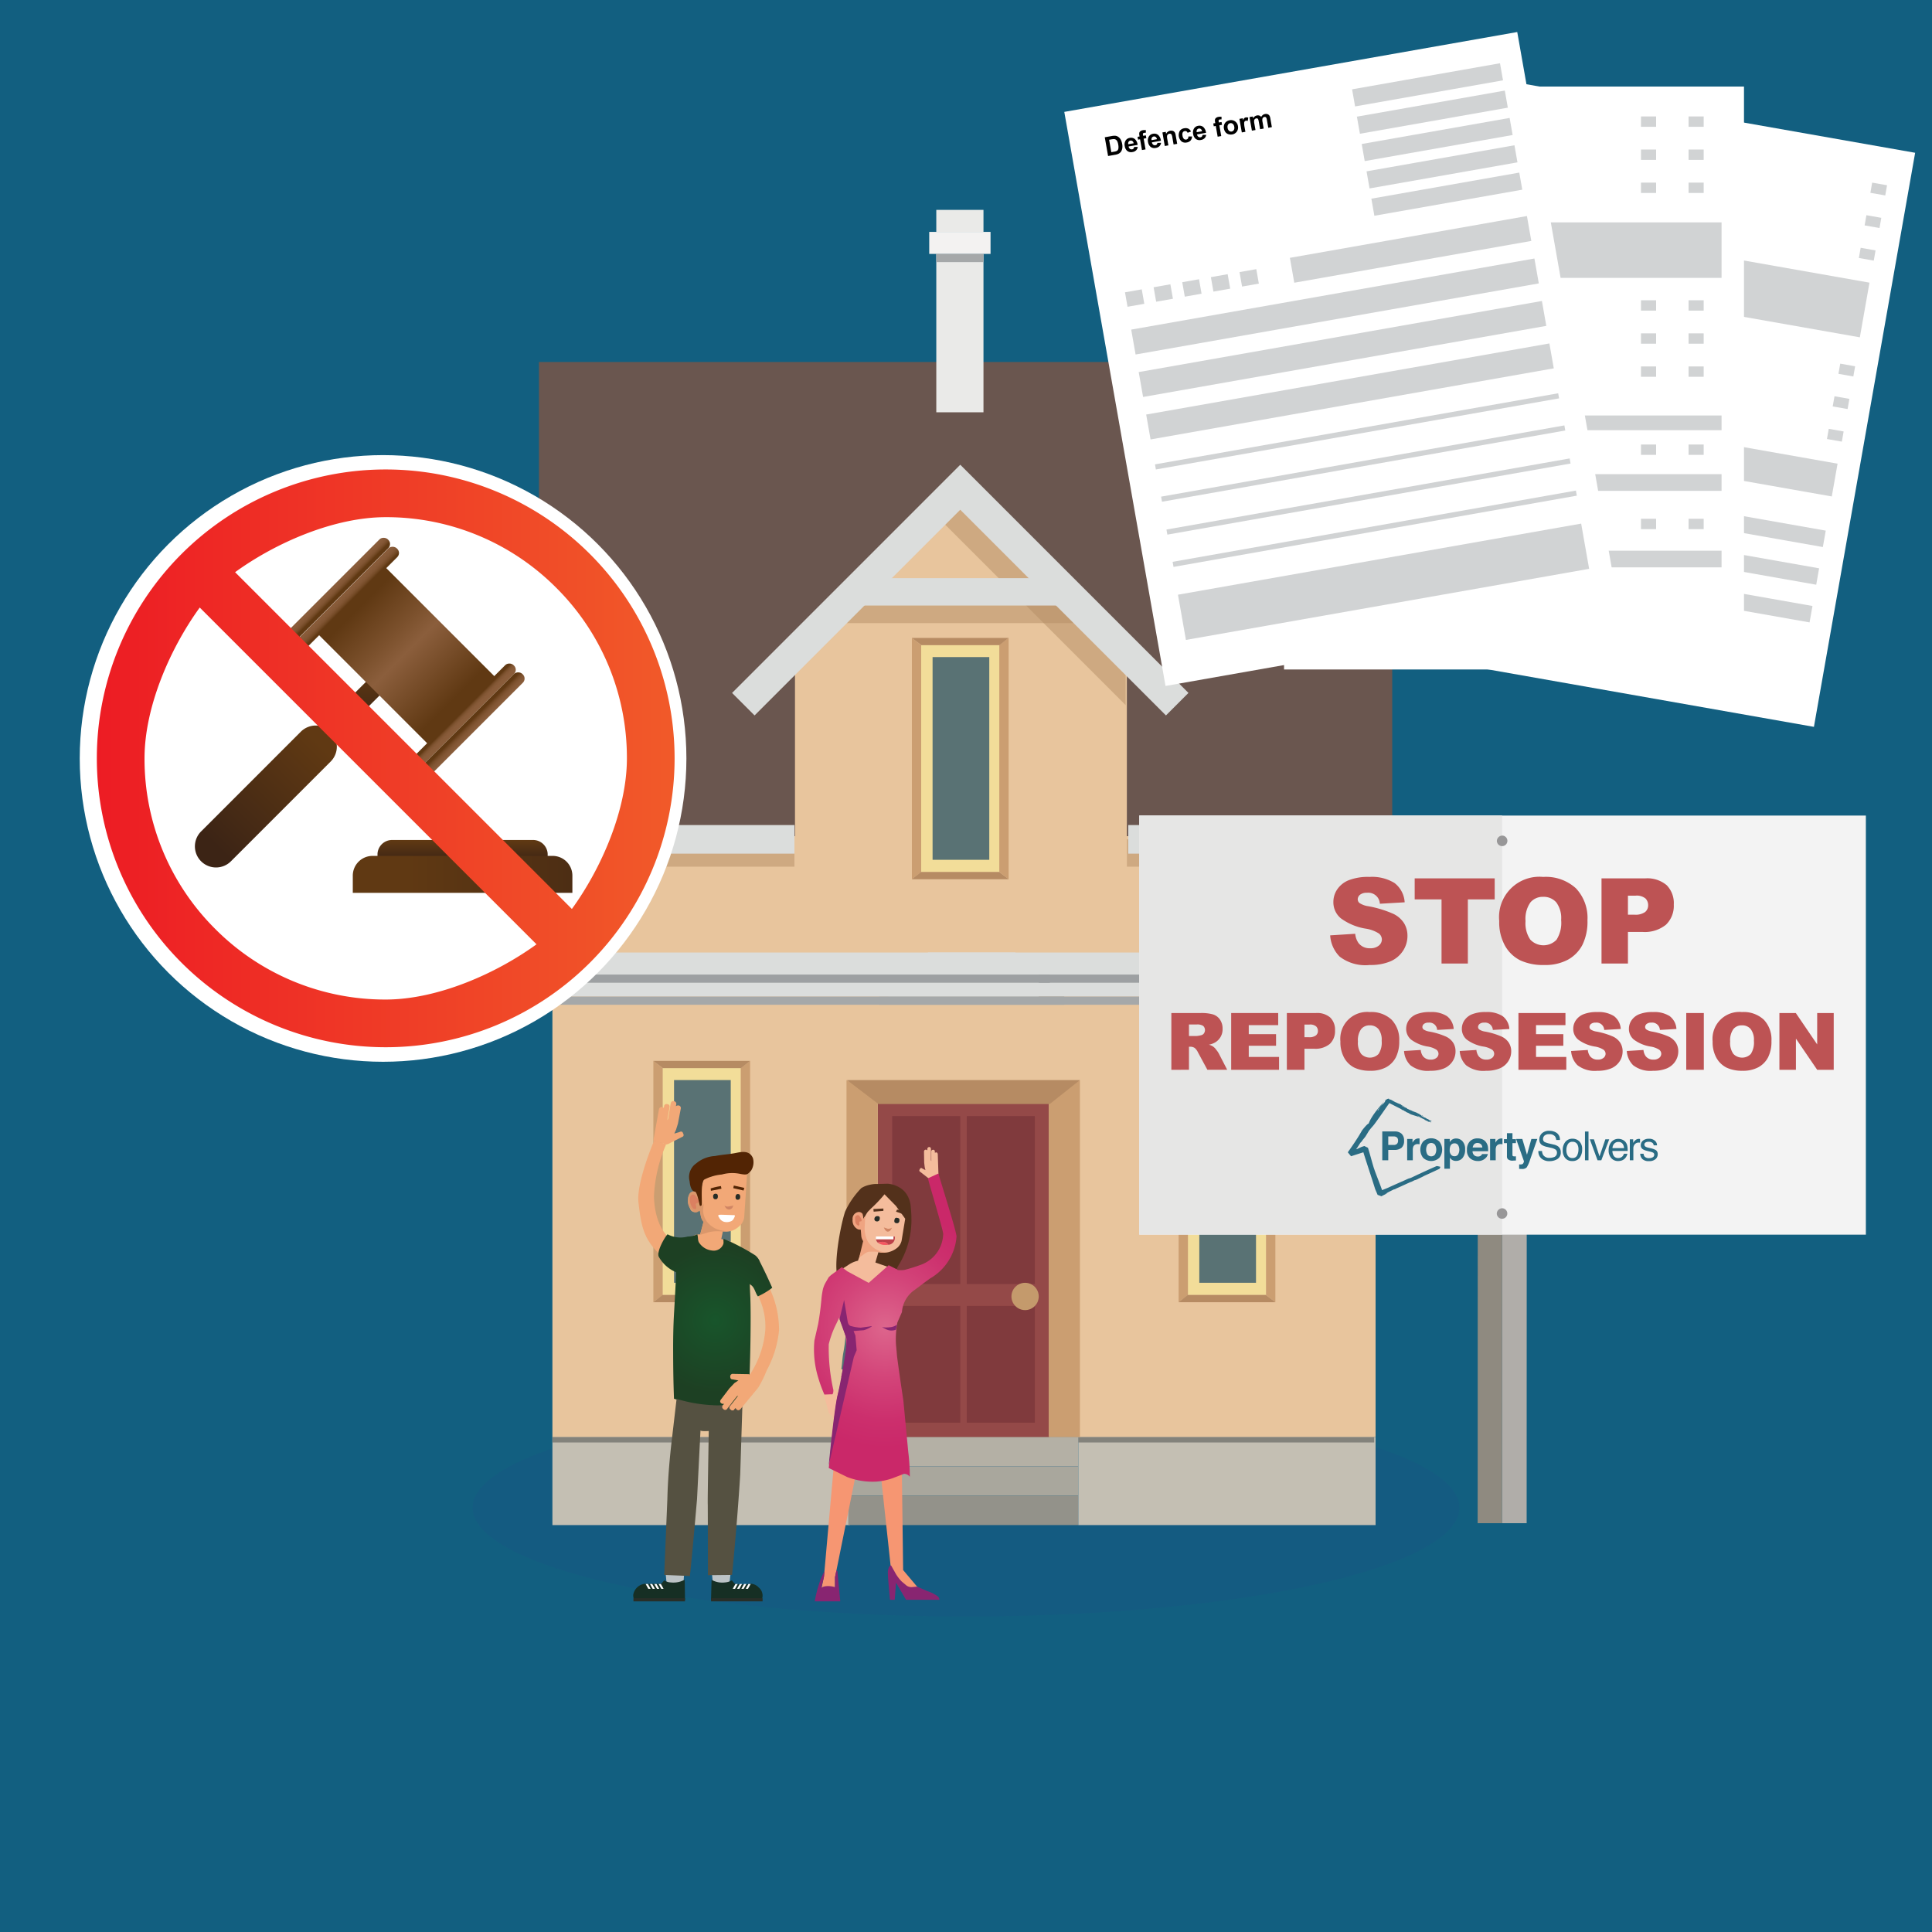 <svg xmlns="http://www.w3.org/2000/svg" xmlns:xlink="http://www.w3.org/1999/xlink" width="200" height="200" viewBox="0 0 200 200">
  <rect x="0" y="0" width="200" height="200" fill="#333333" stroke="none"/>
  <defs>
    <style>
      .a {
        isolation: isolate;
      }

      .b {
        fill: #125f80;
      }

      .ac, .ai, .aj, .b, .e, .f, .g, .h, .i, .j, .k, .l, .n, .r, .s, .t, .u, .x {
        fill-rule: evenodd;
      }

      .c {
        fill: #2b3990;
        opacity: 0.1;
        mix-blend-mode: multiply;
      }

      .d {
        fill: #6a564f;
      }

      .e {
        fill: #c4bfb3;
      }

      .f {
        fill: #b4b0a5;
      }

      .g {
        fill: #a9a79d;
      }

      .h {
        fill: #93928a;
      }

      .i {
        fill: #eaeae8;
      }

      .j {
        fill: #f3f2f1;
      }

      .k {
        fill: #a5a8a9;
      }

      .l {
        fill: #83827b;
      }

      .m, .n {
        fill: #e8c59d;
      }

      .o {
        fill: #944948;
      }

      .p {
        fill: #803a3d;
      }

      .q {
        fill: #c49a6c;
      }

      .r, .y {
        fill: #dbdddc;
      }

      .s {
        fill: #9da0a2;
      }

      .t {
        fill: #cb9e71;
      }

      .u {
        fill: #b68b63;
      }

      .v {
        fill: #f2dd99;
      }

      .w {
        fill: #597274;
      }

      .x, .z {
        fill: #b58e66;
        opacity: 0.5;
      }

      .aa {
        fill: #fff;
      }

      .ab {
        fill: url(#a);
      }

      .ac {
        fill: url(#b);
      }

      .ad {
        fill: url(#c);
      }

      .ae {
        fill: url(#d);
      }

      .af {
        fill: url(#e);
      }

      .ag {
        fill: url(#f);
      }

      .ah {
        fill: url(#g);
      }

      .ai {
        fill: url(#h);
      }

      .aj {
        fill: url(#i);
      }

      .ak {
        fill: url(#j);
      }

      .al {
        fill: #f2a877;
      }

      .am {
        fill: url(#k);
      }

      .an {
        fill: #da976b;
      }

      .ao {
        fill: #db8061;
      }

      .ap {
        fill: #d08564;
      }

      .aq {
        fill: #272c26;
      }

      .ar {
        fill: #522404;
      }

      .as {
        fill: #bcc3c6;
      }

      .at {
        fill: #555141;
      }

      .au {
        fill: #162f24;
      }

      .av {
        fill: #282e27;
      }

      .aw {
        fill: #53311b;
      }

      .ax {
        fill: #f69672;
      }

      .ay {
        fill: #f4bc9c;
      }

      .az {
        fill: #527173;
      }

      .ba {
        fill: #882571;
      }

      .bb {
        fill: #efa481;
      }

      .bc {
        fill: #f55761;
      }

      .bd {
        fill: #bd424a;
      }

      .be {
        fill: url(#l);
      }

      .bf {
        fill: #8f8a80;
      }

      .bg {
        fill: #b0ada9;
      }

      .bh {
        fill: #f3f3f3;
      }

      .bi {
        fill: #e6e6e5;
      }

      .bj {
        fill: #989798;
      }

      .bk, .bl {
        fill: none;
      }

      .bl {
        stroke: #2a6c84;
        stroke-linecap: round;
        stroke-linejoin: round;
        stroke-width: 0;
      }

      .bm {
        fill: #2a6c84;
      }

      .bn {
        fill: #bd5354;
      }

      .bo {
        fill: #d1d3d4;
      }
    </style>
    <linearGradient id="a" x1="-1852.97" y1="-4121.713" x2="-1852.97" y2="-4106.614" gradientTransform="translate(1880.494 4196.397)" gradientUnits="userSpaceOnUse">
      <stop offset="0" stop-color="#603913"/>
      <stop offset="0.791" stop-color="#442915"/>
      <stop offset="1" stop-color="#3c2415"/>
    </linearGradient>
    <linearGradient id="b" x1="37.407" y1="69.082" x2="37.407" y2="75.62" gradientTransform="matrix(1, 0, 0, 1, 0, 0)" xlink:href="#a"/>
    <linearGradient id="c" x1="-700.694" y1="4130.138" x2="-700.694" y2="4143.749" gradientTransform="translate(636.322 -4069.267) scale(0.848 1)" gradientUnits="userSpaceOnUse">
      <stop offset="0" stop-color="#603913"/>
      <stop offset="0.333" stop-color="#7c512d"/>
      <stop offset="0.495" stop-color="#8b5e3c"/>
      <stop offset="1" stop-color="#603913"/>
    </linearGradient>
    <linearGradient id="d" x1="-1862.903" y1="-4254.528" x2="-1861.076" y2="-4254.528" gradientTransform="matrix(0, 1, -0.848, 0, -3571.975, 1923.349)" gradientUnits="userSpaceOnUse">
      <stop offset="0" stop-color="#8b5e3c"/>
      <stop offset="0.513" stop-color="#895c3a"/>
      <stop offset="0.712" stop-color="#825634"/>
      <stop offset="0.856" stop-color="#764c28"/>
      <stop offset="0.974" stop-color="#653d18"/>
      <stop offset="1" stop-color="#603913"/>
    </linearGradient>
    <linearGradient id="e" x1="-1864.043" y1="-4254.528" x2="-1862.521" y2="-4254.528" gradientTransform="matrix(0, 1, -0.848, 0, -3572.901, 1923.732)" xlink:href="#d"/>
    <linearGradient id="f" x1="-1843.588" y1="-4254.528" x2="-1844.761" y2="-4254.528" gradientTransform="matrix(0, 1, -0.848, 0, -3559.884, 1918.34)" xlink:href="#d"/>
    <linearGradient id="g" x1="-1841.625" y1="-4254.528" x2="-1843.468" y2="-4254.528" gradientTransform="matrix(0, 1, -0.848, 0, -3558.972, 1917.963)" xlink:href="#d"/>
    <linearGradient id="h" x1="47.887" y1="89.186" x2="47.887" y2="86.993" gradientUnits="userSpaceOnUse">
      <stop offset="0" stop-color="#3c2415"/>
      <stop offset="1" stop-color="#603913"/>
    </linearGradient>
    <linearGradient id="i" x1="74.466" y1="90.514" x2="41.954" y2="90.514" xlink:href="#h"/>
    <linearGradient id="j" x1="10.024" y1="78.504" x2="69.834" y2="78.504" gradientUnits="userSpaceOnUse">
      <stop offset="0" stop-color="#ed1c24"/>
      <stop offset="1" stop-color="#f15a29"/>
    </linearGradient>
    <radialGradient id="k" data-name="New Gradient Swatch copy" cx="-3192.079" cy="136.671" r="7.546" gradientTransform="matrix(-1, 0, 0, 1, -3118.033, 0)" gradientUnits="userSpaceOnUse">
      <stop offset="0" stop-color="#18552b"/>
      <stop offset="1" stop-color="#1d4023"/>
    </radialGradient>
    <radialGradient id="l" cx="-3209.669" cy="167.803" r="12.053" gradientTransform="matrix(-1, 0, 0, 1.038, -3118.033, -36.796)" gradientUnits="userSpaceOnUse">
      <stop offset="0" stop-color="#dd668c"/>
      <stop offset="0.006" stop-color="#dd658c"/>
      <stop offset="0.423" stop-color="#d34479"/>
      <stop offset="0.769" stop-color="#cc2f6d"/>
      <stop offset="1" stop-color="#ca2869"/>
    </radialGradient>
  </defs>
  <title>3_450-StopRepossession_050122</title>
  <g class="a">
    <polygon class="b" points="-3.463 -3.463 203.463 -3.463 203.463 203.463 -3.463 203.463 -3.463 -3.463 -3.463 -3.463"/>
    <g>
      <ellipse class="c" cx="100" cy="156.081" rx="51.071" ry="11.255"/>
      <g>
        <rect class="d" x="55.792" y="37.474" width="88.332" height="49.191"/>
        <polygon class="e" points="87.957 148.758 57.185 148.758 57.185 157.877 87.957 157.877 87.957 148.758 87.957 148.758"/>
        <polygon class="f" points="111.628 148.758 87.814 148.758 87.814 151.797 111.628 151.797 111.628 148.758 111.628 148.758"/>
        <polygon class="g" points="87.813 151.797 87.813 154.836 111.629 154.836 111.629 151.797 87.813 151.797 87.813 151.797"/>
        <polygon class="h" points="87.813 154.836 87.813 157.875 111.629 157.875 111.629 154.836 87.813 154.836 87.813 154.836"/>
        <g>
          <polygon class="i" points="96.925 26.283 96.925 42.681 101.809 42.681 101.809 26.283 96.925 26.283 96.925 26.283"/>
          <polygon class="i" points="101.809 24.006 101.809 21.726 96.925 21.726 96.925 24.006 101.809 24.006 101.809 24.006"/>
          <polygon class="j" points="102.541 26.283 102.541 24.006 96.193 24.006 96.193 26.283 102.541 26.283 102.541 26.283"/>
          <polygon class="k" points="101.809 27.133 101.809 26.283 97.065 26.283 96.925 26.283 96.925 27.133 101.809 27.133 101.809 27.133"/>
        </g>
        <polygon class="l" points="87.813 149.324 87.813 148.758 57.185 148.758 57.185 149.324 87.813 149.324 87.813 149.324"/>
        <polygon class="e" points="142.401 148.758 111.629 148.758 111.629 157.877 142.401 157.877 142.401 148.758 142.401 148.758"/>
        <polygon class="l" points="142.257 149.324 142.257 148.758 111.629 148.758 111.629 149.324 142.257 149.324 142.257 149.324"/>
        <rect class="m" x="57.185" y="86.561" width="85.216" height="62.197"/>
        <polygon class="n" points="116.653 97.086 82.296 97.086 82.296 66.786 99.403 50.361 116.653 66.411 116.653 97.086"/>
        <g>
          <rect class="o" x="90.863" y="113.375" width="17.758" height="35.384"/>
          <g>
            <rect class="p" x="92.361" y="115.537" width="7.045" height="17.391"/>
            <rect class="p" x="100.078" y="115.537" width="7.045" height="17.391"/>
          </g>
          <g>
            <rect class="p" x="92.361" y="135.186" width="7.045" height="12.089"/>
            <rect class="p" x="100.078" y="135.186" width="7.045" height="12.089"/>
          </g>
        </g>
        <circle class="q" cx="106.117" cy="134.208" r="1.413"/>
        <g>
          <polygon class="r" points="144.123 100.885 91.951 100.885 91.951 103.164 144.123 103.164 144.123 100.885 144.123 100.885"/>
          <polygon class="r" points="145.73 98.604 96.066 98.604 96.066 100.885 145.73 100.885 145.73 98.604 145.73 98.604"/>
          <polygon class="k" points="142.517 104.014 142.517 103.164 92.496 103.164 91.007 103.164 91.007 104.014 142.517 104.014 142.517 104.014"/>
          <polygon class="s" points="144.123 100.885 92.496 100.885 92.496 101.733 144.123 101.733 144.123 100.885 144.123 100.885"/>
          <polygon class="r" points="55.792 100.885 107.53 100.885 107.53 103.164 55.792 103.164 55.792 100.885 55.792 100.885"/>
          <polygon class="r" points="54.27 98.604 105.116 98.604 105.116 100.885 54.27 100.885 54.27 98.604 54.27 98.604"/>
          <polygon class="k" points="57.185 104.014 57.185 103.164 108.644 103.164 110.176 103.164 110.176 104.014 57.185 104.014 57.185 104.014"/>
          <polygon class="s" points="55.792 100.885 108.687 100.885 108.687 101.733 55.792 101.733 55.792 100.885 55.792 100.885"/>
        </g>
        <polygon class="t" points="90.863 148.758 87.63 148.758 87.63 111.808 90.863 113.375 90.863 148.758"/>
        <polygon class="t" points="111.792 148.758 108.559 148.758 108.559 113.375 111.792 111.808 111.792 148.758"/>
        <polygon class="u" points="108.672 114.287 90.931 114.287 87.681 111.808 111.792 111.808 108.672 114.287"/>
        <g>
          <g>
            <rect class="v" x="115.275" y="118.266" width="23.481" height="8.095" transform="translate(249.329 -4.702) rotate(90)"/>
            <rect class="w" x="124.152" y="111.808" width="5.869" height="20.985"/>
          </g>
          <polygon class="t" points="132.026 134.804 131.063 134.054 131.063 110.573 132.026 109.823 132.026 134.804"/>
          <polygon class="t" points="122.01 134.804 122.973 134.054 122.973 110.573 122.01 109.823 122.01 134.804"/>
          <polygon class="u" points="122.01 109.823 122.994 110.573 125.711 110.573 128.364 110.573 131.081 110.573 132.026 109.823 122.01 109.823"/>
          <polygon class="u" points="132.026 134.804 131.042 134.054 128.325 134.054 125.672 134.054 122.954 134.054 122.01 134.804 132.026 134.804"/>
        </g>
        <g>
          <g>
            <rect class="v" x="87.663" y="74.479" width="23.481" height="8.095" transform="translate(177.93 -20.877) rotate(90)"/>
            <rect class="w" x="96.54" y="68.021" width="5.869" height="20.985"/>
          </g>
          <polygon class="t" points="104.414 91.017 103.451 90.267 103.451 66.786 104.414 66.036 104.414 91.017"/>
          <polygon class="t" points="94.398 91.017 95.361 90.267 95.361 66.786 94.398 66.036 94.398 91.017"/>
          <polygon class="u" points="94.398 66.036 95.382 66.786 98.099 66.786 100.752 66.786 103.469 66.786 104.414 66.036 94.398 66.036"/>
          <polygon class="u" points="104.414 91.017 103.43 90.267 100.713 90.267 98.06 90.267 95.343 90.267 94.398 91.017 104.414 91.017"/>
        </g>
        <polygon class="x" points="97.313 53.781 116.528 72.996 116.528 68.021 99.135 50.629 97.313 53.781"/>
        <path class="x" d="M87.957,61.533c.37-.017,21.384,0,21.384,0l3.674,2.976H85.719Z"/>
        <g>
          <g>
            <rect class="v" x="60.899" y="118.266" width="23.481" height="8.095" transform="translate(194.953 49.674) rotate(90)"/>
            <rect class="w" x="69.777" y="111.808" width="5.869" height="20.985"/>
          </g>
          <polygon class="t" points="77.65 134.804 76.687 134.054 76.687 110.573 77.65 109.823 77.65 134.804"/>
          <polygon class="t" points="67.635 134.804 68.598 134.054 68.598 110.573 67.635 109.823 67.635 134.804"/>
          <polygon class="u" points="67.635 109.823 68.618 110.573 71.336 110.573 73.989 110.573 76.706 110.573 77.65 109.823 67.635 109.823"/>
          <polygon class="u" points="77.65 134.804 76.667 134.054 73.949 134.054 71.296 134.054 68.579 134.054 67.635 134.804 77.65 134.804"/>
        </g>
        <polygon class="r" points="123.028 71.732 99.415 48.118 99.406 48.127 99.397 48.118 75.784 71.732 78.114 74.062 99.406 52.77 120.698 74.062 123.028 71.732"/>
        <rect class="y" x="89.246" y="59.85" width="20.929" height="2.835"/>
        <rect class="z" x="57.185" y="86.889" width="25.054" height="2.828"/>
        <rect class="z" x="116.653" y="86.889" width="25.864" height="2.828"/>
        <rect class="y" x="55.792" y="85.409" width="26.448" height="2.96"/>
        <rect class="y" x="116.797" y="85.409" width="27.326" height="2.96"/>
      </g>
      <g>
        <circle class="aa" cx="39.655" cy="78.514" r="31.401"/>
        <path class="ab" d="M27.523,72.97h0a2.185,2.185,0,0,1,2.185,2.185V89.753a2.185,2.185,0,0,1-2.185,2.185h0a2.185,2.185,0,0,1-2.185-2.185V75.154A2.185,2.185,0,0,1,27.523,72.97Z" transform="translate(66.365 4.688) rotate(45)"/>
        <path class="ac" d="M41.373,69.11l-.605-.605a.572.572,0,0,0-.806,0l-6.687,6.687a2.164,2.164,0,0,1,.954.555h0a2.16,2.16,0,0,1,.507.805l6.636-6.636A.572.572,0,0,0,41.373,69.11Z"/>
        <g>
          <rect class="ad" x="37.188" y="59.325" width="9.828" height="17.099" rx="0.536" transform="translate(-35.663 49.651) rotate(-45)"/>
          <rect class="ae" x="28.928" y="61.185" width="14.259" height="1.289" rx="0.607" transform="translate(-33.159 43.606) rotate(-45)"/>
          <rect class="af" x="28.002" y="60.258" width="14.259" height="1.289" rx="0.607" transform="translate(-32.775 42.679) rotate(-45)"/>
          <rect class="ag" x="41.018" y="73.275" width="14.259" height="1.289" rx="0.607" transform="translate(-38.167 55.696) rotate(-45)"/>
          <rect class="ah" x="41.93" y="74.187" width="14.259" height="1.289" rx="0.607" transform="translate(-38.544 56.608) rotate(-45)"/>
        </g>
        <g>
          <path class="ai" d="M56.694,89.625V88.379a1.512,1.512,0,0,0-1.58-1.423H40.659a1.512,1.512,0,0,0-1.58,1.423v1.246Z"/>
          <path class="aj" d="M59.253,92.426V90.641a2.045,2.045,0,0,0-2.039-2.039H38.56a2.045,2.045,0,0,0-2.039,2.039v1.785Z"/>
        </g>
        <path class="ak" d="M39.929,48.599A29.905,29.905,0,1,0,69.834,78.504,29.905,29.905,0,0,0,39.929,48.599ZM57.584,60.849A24.804,24.804,0,0,1,64.897,78.504c0,5.323-2.631,11.365-5.696,15.592L24.337,59.233c4.227-3.066,10.269-5.696,15.592-5.696A24.804,24.804,0,0,1,57.584,60.849Zm-35.309,35.31A24.804,24.804,0,0,1,14.961,78.504c0-5.323,2.651-11.385,5.717-15.612L55.541,97.755c-4.227,3.066-10.29,5.717-15.613,5.717A24.804,24.804,0,0,1,22.274,96.159Z"/>
      </g>
      <g>
        <g>
          <path class="al" d="M67.721,118.067l1.246.378a14.962,14.962,0,0,0-1.27,5.431c.081,2.423.935,4.018,2.175,4.728.022.012.036.022.057.034-.26.71-.517,1.389-.717,2.06a12.826,12.826,0,0,1-1.51-1.475c-1.151-1.35-1.365-2.647-1.608-4.732S67.721,118.067,67.721,118.067Z"/>
          <path class="al" d="M69.008,118.478l.048-.025.085-.014,1.436-.728q.291-.092.138-.381-.092-.291-.381-.138L69.8,117.35l.186-.407.193-.627.294-1.544a.267.267,0,0,0-.239-.336.375.375,0,0,0-.267.079L70,114.343a.281.281,0,0,0-.215-.349q-.282-.067-.36.252l-.258,1.556-.011.037-.071.099.226-1.323a.241.241,0,0,0-.227-.312.245.245,0,0,0-.231.03.23.23,0,0,0-.105.21l-.045.147-.136-.082a.281.281,0,0,0-.349.215l-.583,3.244Z"/>
          <path class="al" d="M76.457,129.083a3.409,3.409,0,0,0-1.541-.771c-.879-.149-2.191-.669-2.89-.491s-1.235,1.424-1.235,1.424l3.411,1.099,2.22-.326Z"/>
          <path class="al" d="M78.715,134.674c-.044-.121-.229-.56-.286-.692l1.249-.615c.005.013.142.338.147.351a10.016,10.016,0,0,1,.821,3.999,10.869,10.869,0,0,1-1.273,4.138,11.699,11.699,0,0,1-.893,1.812c-.201-.343-.635-.585-.832-.932-.026-.423-.245-.217-.012-.457a9.746,9.746,0,0,0,1.594-4.696A7.012,7.012,0,0,0,78.715,134.674Z"/>
          <path class="am" d="M69.987,131.698a3.659,3.659,0,0,1-1.797-1.611c-.227-.525.599-1.991.915-2.313a2.865,2.865,0,0,0,2.089.233,2.323,2.323,0,0,0,.988-.233c.104.251.032.638.185.859a1.823,1.823,0,0,0,1.325.819,1.061,1.061,0,0,0,1.166-.621c.088-.183.002-.406.043-.595a21.651,21.651,0,0,1,3.266,1.706,1.434,1.434,0,0,1,.302.314,1.356,1.356,0,0,1,.198.368c.463.905.868,1.774,1.274,2.686a7.298,7.298,0,0,1-1.484.888c-.288-.363-.32-.94-.769-1.21-.068-.041-.112-.437-.02,1.238s.012,7.579-.18,10.067c-.019.244-.304.383-.398.445a2.86,2.86,0,0,1-.88.508,9.14,9.14,0,0,1-2.809.312,17.875,17.875,0,0,1-3.629-.764c-.064-1.732-.081-2.948-.088-4.805-.005-1.18.005-2.639.1-4.173C69.814,135.301,69.982,132.422,69.987,131.698Z"/>
          <path class="al" d="M77.336,121.587l-.299,4.465a1.457,1.457,0,0,1-.354.735,2.427,2.427,0,0,1-.79.572,1.897,1.897,0,0,1-1.062.109l-.272,1.334a.73.73,0,0,1-.408.3,1.257,1.257,0,0,1-.681.027q-.245-.027-.653-.544a1.272,1.272,0,0,1-.354-.708v-.054l.381-1.361a1.852,1.852,0,0,1-.299-.599l-.109-.572a.797.797,0,0,1-.544.191.577.577,0,0,1-.408-.245v-.027l-.027-.027v-.027l-.163-.354a1.626,1.626,0,0,1-.082-.517l.027-.3a.776.776,0,0,1,.245-.463.505.505,0,0,1,.817.163v.027l.218.871c.109-.236-.137-.877.081-1.077v-.49l.273-1.183c1.016.145,1.652-.615,2.124-.651a4.173,4.173,0,0,0,1.487.094Zm-4.9,3.267.027-.082-.082.027Z"/>
          <path class="an" d="M74.042,127.168a3.254,3.254,0,0,0,.681.218,2.34,2.34,0,0,0,.626.054l-.544.054a3.905,3.905,0,0,0-1.497.082l-.817.245.327-1.334a1.02,1.02,0,0,1-.245-.463l-.136-.735-.163.136a.459.459,0,0,1-.381.054,1.18,1.18,0,0,1-.653-.953,1.535,1.535,0,0,1,.054-.735.546.546,0,0,1,.79-.408l.163.109.354,1.334.163-.082.082-.163-.054.653a2.008,2.008,0,0,0,.381,1.225A2.745,2.745,0,0,0,74.042,127.168Z"/>
          <path class="ao" d="M71.455,123.874q.136-.245.327-.218l.136.054.027.027a1.857,1.857,0,0,1,.354.544q.054.082,0,.136a.107.107,0,0,1-.082.109l-.027.027a.146.146,0,0,0-.163.109l.054.327v.054q-.027.163-.191.109l-.109-.027a1.206,1.206,0,0,1-.299-.517,1.597,1.597,0,0,1-.054-.544Z"/>
          <path class="ap" d="M75.838,124.99a.439.439,0,0,1-.327.218q-.327.027-.517-.408a.592.592,0,0,0,.49.082l.327-.054.109-.054Z"/>
          <path class="aq" d="M73.824,123.847a.241.241,0,0,1,.272-.272q.218,0,.218.272,0,.299-.245.299T73.824,123.847Z"/>
          <path class="aq" d="M76.138,123.901q.027-.299.245-.299.245,0,.245.299t-.272.299Q76.138,124.201,76.138,123.901Z"/>
          <path class="ar" d="M73.569,123.026a6.927,6.927,0,0,1,1.062-.245l.054.272-1.089.218Z"/>
          <path class="ar" d="M75.964,122.727l1.089.245-.082.272-1.062-.245Z"/>
          <path class="as" d="M75.512,163.922l-1.715.027-.136-1.525,2.015.027Z"/>
          <path class="as" d="M68.869,162.451l1.987-.027-.109,1.525-1.742-.027Z"/>
          <path class="at" d="M76.084,145.218l.789-.354-.245,7.732c-.091,1.579-.372,5.63-.844,10.44l-2.497.027-.019-7.31c-.018-.181.014-2.135.05-4.495l.053-3.12s-.785.052-.857-.057l-.358,7.114c-.127,1.416-.39,4.613-.735,7.953l-2.663-.113.327-7.839c.018-.744.072-2.745.435-5.922L70.04,144.81a14.96,14.96,0,0,0,3.73.653A6.399,6.399,0,0,0,76.084,145.218Z"/>
          <path class="au" d="M73.606,165.61l.054-2.069a2.262,2.262,0,0,0,1.388.272,1.728,1.728,0,0,0,.49-.109l.218-.109.3.354a5.62,5.62,0,0,0,1.439.035,1.192,1.192,0,0,1,.195-.035,1.17,1.17,0,0,1,.844.381,1.091,1.091,0,0,1,.408.79q.027.544-.381.599a5.114,5.114,0,0,1-.898-.109l-.871.054a.31.31,0,0,1-.183-.054Z"/>
          <path class="av" d="M78.942,165.773H73.606v-.327h5.336Z"/>
          <path class="au" d="M65.956,164.33a1.33,1.33,0,0,1,.871-.381,1.11,1.11,0,0,1,.124.024l1.51-.024.299-.354a1.302,1.302,0,0,0,.681.218,2.398,2.398,0,0,0,1.035-.109l.408-.163.027,2.069h-3.01a.293.293,0,0,1-.175.054,4.493,4.493,0,0,1-.871-.054,4.453,4.453,0,0,0-.898.109q-.408-.027-.408-.599A1.338,1.338,0,0,1,65.956,164.33Z"/>
          <path class="av" d="M65.575,165.446h5.336v.327h-5.336Z"/>
          <path class="al" d="M75.593,142.496a.266.266,0,0,1,.327-.272l1.579.027.082.027h.054l.844,1.388-1.824,2.205q-.218.218-.408.027l-.109-.136-.109.109a.193.193,0,0,1-.191.136.212.212,0,0,1-.191-.082.23.23,0,0,1-.136-.191.261.261,0,0,1,.082-.191l.817-1.062-.109.054-.027.027-.98,1.252a.247.247,0,0,1-.408.054.267.267,0,0,1-.054-.408l.136-.136a.428.428,0,0,1-.3-.054q-.218-.163-.027-.408l.871-1.143.517-.544.408-.272-.599-.109Q75.593,142.795,75.593,142.496Z"/>
          <path class="aa" d="M74.945,126.477a.857.857,0,0,1-.51-.452q-.122-.171-.061-.231a.242.242,0,0,1,.161-.039q.091-.017,1.4.038a.098.098,0,0,1,.066-.004q.06.013.071.051.02.077-.104.287a.555.555,0,0,1-.276.288A1.118,1.118,0,0,1,74.945,126.477Z"/>
          <polygon class="aa" points="76.088 164.475 75.854 164.475 76.133 163.973 76.368 163.973 76.088 164.475"/>
          <polygon class="aa" points="76.535 164.475 76.301 164.475 76.581 163.973 76.815 163.973 76.535 164.475"/>
          <polygon class="aa" points="76.983 164.475 76.749 164.475 77.028 163.973 77.262 163.973 76.983 164.475"/>
          <polygon class="aa" points="77.43 164.475 77.196 164.475 77.476 163.973 77.71 163.973 77.43 164.475"/>
          <polygon class="aa" points="68.458 164.475 68.692 164.475 68.412 163.973 68.178 163.973 68.458 164.475"/>
          <polygon class="aa" points="68.01 164.475 68.244 164.475 67.964 163.973 67.73 163.973 68.01 164.475"/>
          <polygon class="aa" points="67.563 164.475 67.797 164.475 67.517 163.973 67.283 163.973 67.563 164.475"/>
          <polygon class="aa" points="67.115 164.475 67.349 164.475 67.07 163.973 66.836 163.973 67.115 164.475"/>
          <path class="ar" d="M77.753,121.18c-.358.405-.434.465-1.063.354a3.984,3.984,0,0,0-1.966.051,4.91,4.91,0,0,0-1.815.523c-.439.323-.175,2.646-.282,2.677s-.142.105-.192-.015-.259-1.41-.509-1.42-.476-.363-.537-1.065a1.71,1.71,0,0,1,.68-1.848,3.274,3.274,0,0,1,1.953-.766c.836-.167,1.397-.161,2.235-.334.767-.158,1.374-.161,1.683.544A1.598,1.598,0,0,1,77.753,121.18Z"/>
        </g>
        <path class="aw" d="M93.123,122.932a2.819,2.819,0,0,0-1.224-.395l-1.07.028a2.899,2.899,0,0,0-.76.077,2.654,2.654,0,0,0-.908.351,8.708,8.708,0,0,0-1.678,2.437c-.606,1.852-1.366,6.568-.55,7.091.794.508,3.648-.201,4.595-.18.931.02,1.093-.727,1.606-1.552a8.882,8.882,0,0,0,1.212-4.81c.008-.265-.064-1.064-.064-1.064a2.826,2.826,0,0,0-.285-1.036A2.188,2.188,0,0,0,93.123,122.932Z"/>
        <path class="ax" d="M93.355,151.834l-2.232.299,1.089,10.1v.681l1.661,1.77,1.225-.245-1.606-1.906Z"/>
        <path class="ax" d="M85.052,164.357l-.218.436,1.606-.027v-1.47L88.672,152.27l-2.314-1.007-1.062,11.951Z"/>
        <path class="ay" d="M86.549,143.967l-.082-.082-.327-.136-.649-3.9c-.155,0-1.043-1.03-1.076.158a39.446,39.446,0,0,0,.799,3.905l.054.381.544,2.015.136.136q.218.054.245.354l.054.109.136.109.191-.136.109.327q.109.136.218.109t.109-.191L86.93,146.58h.054l.109.299q.082.191.218.163a.183.183,0,0,0,.109-.272l-.408-1.361-.054-.49q-.027-.191.163-.082a1.35,1.35,0,0,0,.817.136l.054-.109q.054-.109,0-.163l-.027-.027-.136-.027V144.62Z"/>
        <path class="az" d="M91.667,136.534l-.327-.027.381.191a1.64,1.64,0,0,0,.572.163,1.623,1.623,0,0,0,.517-.082l.136-.544a1.525,1.525,0,0,1-.708.272A3.697,3.697,0,0,1,91.667,136.534Z"/>
        <path class="ba" d="M92.239,162.043l-.054.027q-.027,0-.136.109a1.46,1.46,0,0,0-.136.735q0,.381.218,2.695h.49l.136-1.77,1.034,1.77h3.458a.599.599,0,0,0-.136-.327,3.78,3.78,0,0,0-1.116-.572l-1.062-.463-.572.054a.917.917,0,0,1-.517-.163l-.517-.436a4.278,4.278,0,0,1-.708-.98Z"/>
        <path class="ba" d="M84.779,164.003a11.903,11.903,0,0,0-.436,1.77h2.641l-.299-3.158h-.109l-.136.626v1.062a2.264,2.264,0,0,0-.762-.109,1.389,1.389,0,0,0-.49.082l-.163.082.272-1.116.054-.626-.218.463A5.837,5.837,0,0,0,84.779,164.003Z"/>
        <path class="ay" d="M87.888,130.9l-.713.466.988.72c1.577,1.904,2.9.556,3.699-.703l.132-.208-1.642-.575a2.807,2.807,0,0,0-1.103-.152h0A2.808,2.808,0,0,0,87.888,130.9Z"/>
        <path class="ay" d="M88.836,130.44v.054q-.054.163.191.517a.687.687,0,0,0,.463.354.773.773,0,0,0,.599-.027.549.549,0,0,0,.436-.3v-.027l.408-1.389h.027l-1.443-1.034Z"/>
        <path class="ay" d="M91.563,123.634a14.376,14.376,0,0,1-1.395,1.47l-.322.327a2.785,2.785,0,0,0-.241.381.637.637,0,0,0-.107.436.792.792,0,0,1-.08.463q.027-.028-.027-.272l-.081-.572a.489.489,0,0,0-.295-.327.58.58,0,0,0-.402.082.659.659,0,0,0-.268.463l-.054.272.054.272.134.245v.027l.027.027v.027l.262.231.247.095a.517.517,0,0,1,.268.109,2.932,2.932,0,0,0,.241,1.116l-.027.082,1.421,1.034a2.274,2.274,0,0,0,2.011-.49,1.432,1.432,0,0,0,.402-.681l.376-2.287-.966-1.334Z"/>
        <path class="bb" d="M89.299,125.676a.466.466,0,0,0-.517-.191.699.699,0,0,0-.517.789.96.96,0,0,0,.408.898.553.553,0,0,0,.435.109l.054.708a1.206,1.206,0,0,0,.191.49l-.408,1.688.381-.245a2.167,2.167,0,0,1,.517-.327,4.559,4.559,0,0,1,1.361.054,2.743,2.743,0,0,0,.844-.027,1.916,1.916,0,0,1-.898-.082,3.399,3.399,0,0,1-.572-.272,2.772,2.772,0,0,1-.735-.735,2.992,2.992,0,0,1-.327-1.606l.054-1.062q0,.027-.109.136l-.082.163Z"/>
        <path class="ao" d="M88.836,125.785a.336.336,0,0,0-.272.136l-.054.109.027.408a.49.49,0,0,0,.218.381l.082.054c.036.036.055.036.054,0q.054-.054.054-.082l.027-.027-.027-.245q.054-.082.109-.082h.027q.109,0,.109-.082v-.082a1.102,1.102,0,0,0-.272-.436Z"/>
        <path class="ap" d="M91.897,127.198l-.408-.136.109.218q.163.218.3.218.272,0,.435-.408A.698.698,0,0,1,91.897,127.198Z"/>
        <path class="aq" d="M90.769,126.438a.26.26,0,0,0,.299-.245q.054-.299-.218-.299a.288.288,0,0,0-.327.245A.242.242,0,0,0,90.769,126.438Z"/>
        <path class="aq" d="M92.804,126.622a.242.242,0,0,0,.3-.245.307.307,0,0,0-.027-.218.261.261,0,0,0-.191-.082q-.245-.082-.299.245a.327.327,0,0,0,.027.218A.261.261,0,0,0,92.804,126.622Z"/>
        <path class="aw" d="M90.442,125.431l1.007-.082v-.245l-1.035.054Z"/>
        <path class="aw" d="M93.382,125.648l-.163-.354-.354-.082-.109.218Z"/>
        <g>
          <path class="bc" d="M91.626,128.876a1.826,1.826,0,0,0,.337-.015q-.285-.462-1.095-.225A1.163,1.163,0,0,0,91.626,128.876Z"/>
          <path class="bd" d="M90.682,128.28a.6.6,0,0,0,.186.357q.81-.237,1.095.225a.72.72,0,0,0,.66-.861H92.487v.279Z"/>
          <path class="aa" d="M92.487,128.28v-.279h-1.8a1.125,1.125,0,0,0-.005.279Z"/>
        </g>
        <path class="az" d="M87.284,140.127a15.971,15.971,0,0,0,.272-2.341L86.794,135.69l.49-2.042.381,2.314q.082.408.381.463a4.495,4.495,0,0,0,1.007.163l1.171-.163q0,.054-.327.218a2.321,2.321,0,0,1-.544.218l-1.062.082.191.49.136,1.552-.299.708-.547,2.36a7.538,7.538,0,0,1-.678-.343C87.183,141.221,87.182,140.74,87.284,140.127Z"/>
        <path class="ay" d="M96.183,122.009l-.028-.023-.052-.018-.834-.655q-.175-.093-.047-.285.09-.198.257-.062l.322.164-.074-.308-.055-.465-.021-1.128q.013-.212.188-.217a.223.223,0,0,1,.161.082l-.002-.125a.204.204,0,0,1,.174-.228q.186-.021.202.214l-.004,1.133.003.027.034.077-.002-.964q.002-.196.178-.201.06-.025.144.043a.172.172,0,0,1,.044.16l.013.109.095-.046q.176-.005.199.187l.069,2.056Z"/>
        <path class="be" d="M84.307,138.766c.15-.654.279-1.222.391-1.722.236-1.334.287-2.135.327-2.424a7.036,7.036,0,0,1,.109-.876,2.718,2.718,0,0,1,.327-.961l.327-.565.245-.226,1.116-.82.557.427,2.224,1.203,2.065-1.827.844.424c.027.02.054.047.081.069l.006.002.008.002a2.648,2.648,0,0,0,.7-.012,16.903,16.903,0,0,0,1.701-.534,3.482,3.482,0,0,0,2.305-3.198c-.031-.482-1.47-5.232-1.581-5.749l1.087-.499c.205.777,1.875,6.005,1.874,6.527a5.473,5.473,0,0,1-2.723,4.33c-.613.428-1.233.938-1.794,1.323l.002.003a3.071,3.071,0,0,0-1.137,2.161l-.475,1.088a9.52,9.52,0,0,0-.136,2.346c.036.324.067.702.101,1.108q.228,1.782.659,4.63l.504,5.291a19.956,19.956,0,0,1,.159,2.59.7.7,0,0,0-.61-.303l-.929.358a6.307,6.307,0,0,1-1.884.441,7.365,7.365,0,0,1-3.052-.469l-1.911-.937q.61-5.897.876-7.302l.488-2.094c-.024-.01-.053-.02-.076-.03l.093-.4a12.867,12.867,0,0,0,.436-2.516l-.027-.989a4.199,4.199,0,0,0-.218-.848l-.486-1.387-.45.934a9.736,9.736,0,0,0-.637,1.819,19.874,19.874,0,0,0,.478,4.74q0,.524-.212.441l-.717.028a13.759,13.759,0,0,1-.637-1.736A9.963,9.963,0,0,1,84.307,138.766Z"/>
        <path class="ba" d="M89.107,137.44a4.386,4.386,0,0,1-.982-.159q-.292-.053-.371-.451l-.372-2.256-.478,1.99.743,2.044a15.578,15.578,0,0,1-.265,2.282q-.398,2.389-.663,3.477-.345,1.407-.929,7.325l2.601-11.226.292-.69-.133-1.513-.186-.478,1.035-.08a2.264,2.264,0,0,0,.531-.212q.318-.159.318-.212Z"/>
        <path class="ba" d="M91.62,137.417l-.319-.027.372.186a1.263,1.263,0,0,0,1.062.08l.133-.531a1.485,1.485,0,0,1-.69.265A3.609,3.609,0,0,1,91.62,137.417Z"/>
      </g>
      <g>
        <polygon class="bf" points="152.979 114.549 152.979 116.187 152.967 157.679 155.499 157.68 155.511 114.55 152.979 114.549"/>
        <polygon class="bg" points="155.515 114.55 155.514 116.188 155.503 157.68 158.038 157.681 158.05 114.551 155.515 114.55"/>
        <rect class="bh" x="117.939" y="84.427" width="75.215" height="43.385"/>
        <rect class="bi" x="117.931" y="84.415" width="37.565" height="43.385"/>
        <path class="bj" d="M155.541,86.501a.545.545,0,1,1-.585.545.565.565,0,0,1,.585-.545"/>
        <path class="bj" d="M155.533,125.08a.544.544,0,1,1-.585.545.565.565,0,0,1,.585-.545"/>
        <g>
          <path class="bk" d="M167.522,118.212a.548.548,0,0,0-.418.181.688.688,0,0,0-.179.461h1.196a.953.953,0,0,0-.102-.379A.525.525,0,0,0,167.522,118.212Z"/>
          <path class="bk" d="M143.903,114.049l.002,0,.009-.002,0,0-.007.002Z"/>
          <path class="bk" d="M147.789,116.046l.003.001.003.001.004.001c-.002.002.002.006.009.012a.338.338,0,0,0,.031.019l.04.023c.013.008.025.015.035.022l.062.015.055.013.04.009.019.002.001-.001-.001-.001-.002-.002-.004-.002.013.007.014.007.013.006.01.003-.005-.005-.006-.005-.007-.004-.008-.004-.011-.004-.012-.005-.012-.004-.012-.004-.011-.007-.006-.002-.006-.002-.006-.002-.006-.002-.016-.005-.015-.005-.014-.004-.013-.003.001.004.005.005.005.006.001.006-.041-.018-.046-.021c-.015-.007-.03-.015-.042-.021a.194.194,0,0,1-.029-.018l.006.001.006.001.006.001.007.002-.026-.01-.024-.009-.021-.007-.017-.005.029.019Z"/>
          <path class="bk" d="M148.024,116.092l.008.001.007,0h.005l.004-.001.002-.002-.002-.003-.005-.004-.01-.005h-.004l-.002,0-.001.001-.003.002-.002.003,0,.004Z"/>
          <path class="bk" d="M143.134,123.43l.01.004.011.004.011.004.01.004.002.001-.006-.002-.018-.007-.027-.01.002.001Z"/>
          <polygon class="bk" points="143.636 114.103 143.634 114.104 143.64 114.102 143.636 114.103"/>
          <polygon class="bk" points="139.687 119.196 139.687 119.196 139.686 119.195 139.686 119.196 139.686 119.196 139.686 119.196 139.687 119.196 139.687 119.197 139.687 119.197 139.687 119.196 139.687 119.196"/>
          <polygon class="bk" points="139.982 119.555 139.982 119.554 139.981 119.553 139.978 119.558 139.975 119.561 139.975 119.563 139.977 119.566 139.98 119.569 139.981 119.57 139.981 119.571 139.981 119.57 139.981 119.569 139.979 119.568 139.977 119.565 139.977 119.565 139.984 119.558 139.984 119.557 139.982 119.555"/>
          <path class="bk" d="M143.617,114.11l.009.004.001,0,.001,0,.001,0,.001,0,.011-.003.004-.001.004-.001.009-.002-.013-.006-.002.001.001,0,.002,0-.011.003.002-.001-.018.004-.001,0,.001,0Z"/>
          <polygon class="bk" points="141.038 119.006 141.036 119.006 141.038 119.007 141.041 119.008 141.041 119.008 141.038 119.006"/>
          <path class="bk" d="M162.3,118.453a1.193,1.193,0,0,0-.15.616,1.037,1.037,0,0,0,.15.577.528.528,0,0,0,.477.231.497.497,0,0,0,.492-.275,1.379,1.379,0,0,0,.133-.61,1.096,1.096,0,0,0-.096-.494.54.54,0,0,0-.525-.3A.517.517,0,0,0,162.3,118.453Z"/>
          <polygon class="bk" points="141.035 119.005 141.035 119.005 141.036 119.006 141.035 119.005 141.035 119.005"/>
          <polygon class="bk" points="143.899 114.05 143.908 114.047 143.914 114.046 143.919 114.039 143.921 114.036 143.922 114.034 143.915 114.036 143.908 114.038 143.901 114.039 143.893 114.041 143.884 114.053 143.89 114.052 143.899 114.05"/>
          <path class="bk" d="M141.458,119.205l-.036-.017h0l.033.016.024.011Z"/>
          <path class="bk" d="M144.275,117.644h-.563v.88h.563a.477.477,0,0,0,.332-.108.439.439,0,0,0,.119-.341.413.413,0,0,0-.119-.333A.502.502,0,0,0,144.275,117.644Z"/>
          <path class="bk" d="M150.28,119.601a.475.475,0,0,0,.291.091.423.423,0,0,0,.372-.187.976.976,0,0,0,.01-.949.411.411,0,0,0-.382-.197.434.434,0,0,0-.436.298,1.119,1.119,0,0,0-.062.402A.638.638,0,0,0,150.28,119.601Z"/>
          <path class="bk" d="M147.769,118.501a1.025,1.025,0,0,0,0,1.024.512.512,0,0,0,.78,0,1.033,1.033,0,0,0,0-1.024.514.514,0,0,0-.78,0Z"/>
          <path class="bk" d="M152.954,118.321a.459.459,0,0,0-.345.126.602.602,0,0,0-.154.342h.996a.482.482,0,0,0-.154-.349A.507.507,0,0,0,152.954,118.321Z"/>
          <path class="bl" d="M140.039,119.642l.001.001"/>
          <polygon class="bm" points="143.642 114.102 143.641 114.102 143.64 114.102 143.634 114.104 143.631 114.105 143.642 114.102"/>
          <path class="bm" d="M143.084,123.866l-.016-.006-.027-.01-.04-.015.001-.001.001,0,.019-.01c.051-.026.101-.051.151-.076l.148-.075.145-.073q.072-.036.143-.071l-.047.01-.045.009c-.017.004-.037.008-.063.016s-.059.017-.101.031l.2-.08a1.703,1.703,0,0,1,.164-.098c.064-.035.137-.072.21-.108s.146-.071.212-.104.126-.062.172-.087c-.009.009-.006.013.006.011a.335.335,0,0,0,.056-.017c.025-.009.054-.021.086-.034s.065-.027.098-.041l-.055.01.076-.033.077-.033.077-.034.078-.034q.068-.03.136-.061l.136-.061.134-.062.133-.061q.069-.032.136-.062l.132-.06q.065-.03.128-.058t.122-.055l.022-.01.022-.01.021-.009.021-.009.001-.001.001,0,.001-.001.001-.001.039-.016.034-.012.029-.008.023-.005.384-.188c-.005.009.01.007.033,0s.056-.018.085-.029.057-.021.07-.025.013-.001-.013.014c.067-.037.135-.071.202-.105s.135-.065.202-.096.133-.063.197-.095.128-.065.189-.101q.175-.079.35-.159t.349-.16q.173-.08.346-.16t.342-.16l.169-.08.021-.01.01-.005.005-.002.002-.001.001,0,.007-.016.012-.026.015-.033.017-.037.019-.042.017-.037.002-.005h0l-.004.009-.001-.003-.003-.009a1.665,1.665,0,0,0-.322-.073c.002.006-.064-.013-.063-.006l-.144.062-.446.196c-.16.072-.325.147-.491.223s-.337.154-.504.232-.336.156-.497.232-.321.151-.47.222l-.015.008-.015.007-.015.007-.015.006c-.029.013-.056.024-.083.033s-.053.019-.08.027l-.079.024c-.026.008-.053.016-.081.025-.141.065-.293.133-.452.204s-.329.145-.5.221-.35.154-.526.233-.355.159-.528.239l.01-.004.009-.004.008-.003.007-.003-.021.01-.021.009-.02.009-.02.009q-.057.025-.113.048t-.109.045l-.107.043-.106.042-.226.091c-.036-.109-.102-.288-.18-.497s-.172-.452-.262-.685-.176-.46-.242-.634-.11-.3-.115-.331l-.046-.119c-.031-.1-.062-.202-.092-.304s-.06-.205-.089-.307-.058-.206-.087-.309-.057-.206-.086-.308l-.043-.152-.043-.151c-.015-.05-.029-.1-.043-.15s-.029-.099-.044-.147l-.088-.287-.001-.004c-.044-.021-.084-.04-.119-.058l-.095-.046-.073-.035-.054-.026-.003-.002-.006-.003-.01-.005-.014-.007,0,0-.012-.005.011.005-.001.001-.003.001-.009.002-.018.006-.037.011-.072.023-.143.047c-.04.018-.08.036-.121.055s-.083.037-.123.056-.081.037-.119.055-.075.035-.108.052l-.021.004-.019.005-.017.005-.016.005-.006.002-.006.002-.006.002-.006.002.042-.06.041-.059.04-.058.04-.057.231-.364c.016-.026.031-.049.046-.068s.029-.037.042-.052a.529.529,0,0,1,.079-.071c.042-.066.072-.109.095-.142s.041-.054.059-.076.037-.043.064-.076.061-.076.109-.14a.622.622,0,0,0,.097-.129c.044-.068.097-.154.149-.241s.104-.174.146-.244a1.557,1.557,0,0,1,.09-.139l-.026.045c.054-.074.106-.14.157-.202s.101-.119.151-.176.099-.114.149-.174.1-.124.151-.196q.109-.147.217-.298t.216-.302q.108-.151.214-.303t.211-.302c.035-.05.07-.1.104-.149l.103-.148.102-.146.101-.144.197-.28.022-.031.068.034.354.181.175.09q.087.045.174.089t.173.087q.086.043.172.084c.02.011.041.024.062.036s.041.025.06.037.037.024.052.034l.036.025a.804.804,0,0,0,.075.037.18.18,0,0,0,.036.011.257.257,0,0,1,.029.007.411.411,0,0,1,.055.024l.006.03a.674.674,0,0,1,.104.043c.03.015.056.032.082.049s.051.033.08.049a.654.654,0,0,0,.095.046l0,0,0,0h0l.001,0a.037.037,0,0,1,.016.002l.027.009.033.014.036.017c-.002.007.007.015.021.023a.57.57,0,0,0,.052.025c.019.008.037.016.05.024s.02.014.016.019l.002-.002.021.01.02.009.021.011.024.014c.015.004.061.019.122.038l.213.068c.076.024.151.048.212.067s.105.033.12.037l.025.016.032.013.026.009.019.004a.033.033,0,0,0,.011,0l.003-.002-.001-.004-.006-.005-.01-.007.094.046-.011-.004.093.045.01.007.007.008.002.007-.006.005-.002,0-.003,0-.003,0h-.004l.043.013.043.016c.014.006.029.012.042.018s.027.013.04.02c-.035-.021-.072-.043-.111-.066s-.078-.048-.118-.072-.08-.05-.12-.075-.078-.05-.115-.075a.507.507,0,0,1,.057.023c.021.01.043.021.066.033l.066.034c.021.011.041.02.058.028.019.014.044.03.071.047s.059.036.092.056.067.039.101.059l.099.056a.078.078,0,0,0,.022.005l.025.002a.131.131,0,0,1,.031.008.183.183,0,0,1,.039.022.078.078,0,0,0,.023.02.219.219,0,0,0,.029.014c.011.004.022.009.033.015a.201.201,0,0,1,.035.023c-.016-.005-.031-.01-.047-.016s-.03-.013-.045-.02l-.045-.022-.045-.023c.001.007.01.015.025.025a.525.525,0,0,0,.055.031l.063.032c.02.01.037.019.049.026a.167.167,0,0,1,.034.012l.055.025c.021.01.043.02.065.03s.043.019.062.026l-.001,0-.001,0-.001,0-.001,0-.004.006.009.009.018.011.024.013.007.002.007.002.007.002.008.002-.007-.002-.007-.002-.007-.002-.007-.002.014.008.014.008.013.008.011.008.024.011.02.008.015.004a.023.023,0,0,0,.009,0l.002-.001,0-.002-.002-.003-.003-.003.002-.003-.002-.004-.005-.005-.007-.006.01.003.01.003.01.003.01.003.071.02.062.018.045.012.019.004,0,0,0,0-.001-.001-.002-.001-.008-.006-.004-.004,0-.003.003-.002.003.001.002,0h.002l.002,0,.001,0,.001-.001,0-.001v-.001l.001,0,.001,0,.001,0,.001,0,.003-.002,0-.003-.004-.004-.01-.006-.022-.004a.33.33,0,0,1-.042-.025.044.044,0,0,1-.016-.018.01.01,0,0,1,.004-.012.053.053,0,0,1,.018-.009l.008-.002.009-.002.009-.002.01-.002.01-.002.01-.002.009-.002.009-.002a.053.053,0,0,0,.02-.01.012.012,0,0,0,.004-.015.058.058,0,0,0-.021-.022.405.405,0,0,0-.053-.031l.018.015.011.011.004.006-.002.003a.058.058,0,0,1-.024-.005c-.012-.004-.028-.01-.046-.018l-.058-.025-.062-.027-.013-.015c-.007-.006-.015-.014-.026-.022s-.025-.018-.04-.028-.033-.021-.053-.033l-.023-.009-.015-.005-.009-.002h-.005l-.001.001-.001.001-.001.001-.001.001,0,.001-.001.001-.001.001-.001.001-.001,0h-.001l-.001,0h-.001l-.033-.021-.035-.023a.181.181,0,0,1-.025-.02c-.005-.006-.007-.01-.004-.013a.131.131,0,0,1-.041-.013.255.255,0,0,1-.034-.021c-.011-.008-.023-.016-.036-.024a.271.271,0,0,0-.045-.022l-.012-.004-.009-.002-.005-.001-.003,0-.001,0,0,.001.001.001.001.001.001.001.001.001v.001l-.001.001-.002,0-.003,0-.005-.001-.006-.002-.072-.036-.077-.039-.074-.037-.062-.032-.021-.021-.024-.025a.072.072,0,0,1-.014-.023.009.009,0,0,1,.007-.013l.004-.001.005,0,.005,0,.007,0,.031.017.015.011.004.006-.005.003-.002.001-.002,0-.002,0-.002,0-.002,0-.002,0-.002,0-.002.001-.003.003.005.005.017.01.033.015-.005-.007-.003-.005,0-.003.002-.002a.023.023,0,0,1,.011.001l.019.007.024.01.027.012.027.012.025.01.021.006a.036.036,0,0,0,.015.001l0,0h0a.302.302,0,0,0-.039-.028c-.016-.009-.033-.019-.052-.029s-.039-.019-.059-.029-.041-.018-.06-.026l.014.011-.063-.026c-.024-.01-.05-.022-.076-.034s-.052-.025-.076-.039a.556.556,0,0,1-.063-.04h.001l.001,0h.001l.001,0,.003-.001.002-.002.001-.002,0-.002,0-.002.001-.002.001-.002.002-.001.004,0,.006.001.009.003.012.005-.095-.047-.005-.001-.004,0-.004,0-.003,0-.001.001.002.002.005.004.009.005a.319.319,0,0,1-.035-.012c-.011-.005-.022-.01-.033-.015l-.03-.017-.026-.018a.406.406,0,0,0-.084-.037c-.049-.019-.114-.043-.179-.066l-.178-.064a.619.619,0,0,1-.077-.03h0l-.023-.011-.019-.011-.016-.011-.015-.01c.042.018.095.039.151.062s.116.046.171.068.104.041.14.055.058.022.059.022l0,0-.002-.001-.003-.001-.004-.002a1.257,1.257,0,0,0-.15-.068c-.08-.032-.182-.073-.283-.113s-.205-.082-.284-.115a.721.721,0,0,1-.145-.071l-.034-.015-.033-.013-.027-.009-.016-.002-.002.001-.001.001v.002l.001.002-.021-.013-.01-.008-.002-.005.004-.002.002,0,.002,0,.002,0,.002,0,.002,0,.002-.001.002,0,.002,0,.004-.002.001-.004-.005-.006-.012-.01-.001.001,0,.001,0,.001-.001.001-.002,0-.003-.001-.004-.002-.006-.003-.058-.046a1.218,1.218,0,0,1-.121-.049c-.043-.019-.087-.041-.132-.063s-.091-.044-.135-.063a1.131,1.131,0,0,0-.129-.048l.04.005.046.006c.017.003.035.006.056.011s.044.012.069.02l.015.015.019.006.029.01.029.009a.048.048,0,0,0,.019.002l.001-.001.001,0,0-.001,0-.001c-.022-.013-.044-.025-.066-.036s-.043-.022-.065-.032-.045-.019-.068-.029-.048-.018-.074-.026l-.013-.009-.013-.01-.013-.009-.011-.008v.006l-.013-.01-.007-.007-.002-.004.001-.002.002,0h.002l.002,0h.003l.008,0a.227.227,0,0,0-.081-.053c-.04-.019-.091-.04-.147-.061s-.115-.045-.17-.069a1.248,1.248,0,0,1-.151-.075l-.025-.008a.013.013,0,0,0-.007,0,.029.029,0,0,1-.01-.001l-.033-.01-.124-.071c-.039-.022-.077-.044-.115-.066s-.077-.043-.118-.066-.084-.046-.132-.071l-.018-.003-.014-.002-.011-.001-.007,0-.004.004.006.009.016.015.026.021-.145-.075.009.001.007,0,.006,0,.005-.001.005-.002.001-.004-.003-.005-.006-.006-.006-.006-.008-.006-.009-.007-.01-.007-.022-.015-.012-.008-.001-.001-.001,0h0l0-.001-.055.013-.068.016-.042.01,0,.001-.002.002-.005.005-.022.022-.02.019-.017.014-.013.007-.006-.001-.002-.006.002-.013.006-.02a.315.315,0,0,0-.03.03c-.011.012-.022.027-.035.043s-.024.033-.036.052-.024.037-.035.056l.003.014a.062.062,0,0,1-.003.022.213.213,0,0,1-.016.036.577.577,0,0,1-.036.056l-.056.064-.031.036-.028.032-.047.052-.002.001-.002.001-.002.001-.002,0c-.005.001-.008,0-.009-.003a.025.025,0,0,1-.001-.011l0-.013-.005-.007a.602.602,0,0,1-.063.094.369.369,0,0,1-.051.05.682.682,0,0,0-.052.046.603.603,0,0,0-.068.084c-.016.025-.036.055-.058.087s-.044.066-.063.098a.849.849,0,0,0-.048.083c-.011.022-.016.039-.011.044-.014.019-.026.035-.037.049s-.02.024-.028.032a.172.172,0,0,1-.021.019l-.014.008-.007,0-.005-.004-.004-.006-.003-.008-.078.104c.061-.086.123-.173.186-.26s.127-.174.191-.26.128-.173.193-.26.129-.172.193-.257c-.154.174-.314.359-.472.55s-.316.389-.463.588-.284.401-.4.598a3.57,3.57,0,0,0-.282.577l-.003,0-.003,0-.004.001-.004.001a.58.58,0,0,0-.18.137c-.075.073-.161.167-.241.261s-.156.188-.211.261a.542.542,0,0,0-.086.131c-.025.044-.051.089-.077.133s-.052.089-.078.133-.053.089-.08.133l-.082.134q-.065.106-.133.212t-.138.214q-.07.108-.142.215t-.146.217l-.303.441-.141.199.009.011.012.015.015.018.018.022.001-.001.003,0,.005-.001.003,0,0,0,0,0,0,0,0,0-.009.003-.001.001-.017-.021-.015-.019-.013-.016-.01-.013-.016.023-.08.113-.01.014.015.018.009.012.005.007.002.002-.003-.003-.007-.009-.01-.012-.011-.014-.012-.014-.01-.012-.007-.008.013.016.057.069.113.137.183.22.001,0,.002-.001.004-.002.009-.003.033-.011.068-.022.015-.005.015-.005.015-.005.015-.005.004.005.003.004.002.002-.002-.002-.003-.004-.004-.005q.127-.042.254-.083t.253-.082q.126-.04.252-.08t.251-.079l.086-.027.12.386c.06.19.146.459.246.767.099.306.211.65.322.991.11.339.22.677.315.975.095.296.176.554.231.736l.097.315-.03-.105-.021-.072-.021-.072c-.008-.028-.017-.061-.03-.105l.033.079.032.078.032.077.032.076.062.15.031.074.015.037.004.009.002.005.001.002-.003-.001-.001,0,.019.007.057.021.08.03.091.035.091.034.079.03.056.021.021.008h0Zm.068-.429.018.007.006.002-.002-.001-.01-.004-.011-.004-.011-.004-.01-.004-.007-.003-.002-.001Zm4.871-7.357.003-.002.001-.001.002,0h.004l.01.005.005.004.002.003-.002.002-.004.001h-.005l-.007,0-.008-.001-.002-.005,0-.004Zm-.248-.049.021.007.024.009.026.01-.007-.002-.006-.001-.006-.001-.006-.001a.194.194,0,0,0,.029.018c.012.007.027.014.042.021l.046.021.041.018-.001-.006-.005-.006-.005-.005-.001-.004.013.003.014.004.015.005.016.005.006.002.006.002.006.002.006.002.011.007.012.004.012.004.012.005.011.004.008.004.007.004.006.005.005.005-.01-.003-.013-.006-.014-.007-.013-.007.004.002.002.002.001.001-.001.001-.019-.002-.04-.009-.055-.013-.062-.015c-.01-.007-.022-.014-.035-.022l-.04-.023a.338.338,0,0,1-.031-.019c-.007-.005-.011-.01-.009-.012l-.004-.001-.003-.001-.003-.001-.003,0-.029-.019Zm-3.861-1.985-.009.002-.002,0,.004-.001.007-.002Zm-.02-.005.007-.002.007-.002.007-.002.007-.002-.001.001-.003.004-.005.007-.005.001-.009.002-.009.002-.006.001Zm-.278.067.018-.004.002-.001.004-.001.002-.001.013.006-.009.002-.004.001-.004.001-.011.003-.001,0-.001,0-.001,0-.001,0-.009-.004-.002-.001-.001,0Zm-3.929,5.088,0-.001,0,0,0,0,0,0,0,0,0,0,0,0,0,0,0,0Zm.291.368-.001,0,.002.003.002.002.001.001,0,0,0-.001-.001-.002-.002-.002-.003-.004,0-.001.003-.003.003-.005.001.001.001.001.001.001.001.001Zm1.061-.558-.002-.001-.001-.001,0,0,.001,0,.001.001.002.001.003.001,0,0Zm.383.181h0l.036.017.02.01-.024-.011Z"/>
          <polygon class="bm" points="142.593 123.682 142.594 123.682 142.595 123.682 142.593 123.681 142.593 123.682"/>
          <polygon class="bm" points="141.207 118.625 141.211 118.627 141.215 118.629 141.208 118.626 141.207 118.625"/>
          <polygon class="bm" points="141.2 118.622 141.202 118.623 141.207 118.625 141.203 118.623 141.2 118.622"/>
          <polygon class="bm" points="141.215 118.629 141.218 118.631 141.223 118.633 141.222 118.632 141.215 118.629"/>
          <polygon class="bm" points="143.762 113.721 143.758 113.722 143.769 113.72 143.762 113.721"/>
          <polygon class="bm" points="139.485 119.247 139.485 119.248 139.482 119.244 139.485 119.247"/>
          <polygon class="bm" points="143.753 113.723 143.753 113.723 143.758 113.722 143.753 113.723"/>
          <path class="bm" d="M149.522,117.904v3.08h.572v-1.152a.854.854,0,0,0,.188.213.713.713,0,0,0,.441.132.857.857,0,0,0,.681-.306,1.325,1.325,0,0,0,.264-.89,1.178,1.178,0,0,0-.27-.839.874.874,0,0,0-.66-.286.737.737,0,0,0-.461.148.926.926,0,0,0-.2.227v-.327Zm.613.754a.434.434,0,0,1,.436-.298.411.411,0,0,1,.382.197.976.976,0,0,1-.01.949.423.423,0,0,1-.372.187.475.475,0,0,1-.291-.091.638.638,0,0,1-.207-.541A1.119,1.119,0,0,1,150.135,118.658Z"/>
          <path class="bm" d="M145.67,117.904v2.21h.582v-1.056a.885.885,0,0,1,.067-.393.479.479,0,0,1,.468-.227c.018,0,.041.001.069.002s.061.004.097.008v-.592l-.05-.003-.027-.001a.635.635,0,0,0-.422.136,1.22,1.22,0,0,0-.233.302v-.385Z"/>
          <path class="bm" d="M144.375,117.125h-1.283v2.989h.62V119.039h.622a1.141,1.141,0,0,0,.75-.219.928.928,0,0,0,.262-.748.903.903,0,0,0-.264-.716A1.036,1.036,0,0,0,144.375,117.125Zm.232,1.292a.477.477,0,0,1-.332.108h-.563v-.88h.563a.502.502,0,0,1,.332.099.413.413,0,0,1,.119.333A.439.439,0,0,1,144.608,118.416Z"/>
          <path class="bm" d="M147.312,118.183a1.371,1.371,0,0,0,0,1.66,1.218,1.218,0,0,0,1.699,0,1.371,1.371,0,0,0,0-1.66,1.205,1.205,0,0,0-1.699,0Zm1.237.317a1.033,1.033,0,0,1,0,1.024.512.512,0,0,1-.78,0,1.025,1.025,0,0,1,0-1.024.514.514,0,0,1,.78,0Z"/>
          <path class="bm" d="M157.627,120.489a.293.293,0,0,1-.13.047.918.918,0,0,1-.162.006l-.073-.004V121q.093.006.14.007c.031.001.072.001.124.001a.659.659,0,0,0,.511-.151,3.046,3.046,0,0,0,.347-.779l.758-2.174h-.614l-.456,1.63-.482-1.63h-.643l.812,2.307a.35.35,0,0,1-.037.134A.315.315,0,0,1,157.627,120.489Z"/>
          <path class="bm" d="M156.929,118.336v-.412H156.57v-.616h-.572v.616H155.69v.412h.308v1.36a.423.423,0,0,0,.097.306.734.734,0,0,0,.56.142l.274-.01v-.432c-.019.001-.038.002-.058.003l-.056.001a.378.378,0,0,1-.211-.034.263.263,0,0,1-.034-.169v-1.168Z"/>
          <path class="bm" d="M154.253,117.904v2.21h.582v-1.056a.883.883,0,0,1,.067-.393.479.479,0,0,1,.468-.227c.018,0,.041.001.069.002s.061.004.097.008v-.592l-.05-.003-.027-.001a.635.635,0,0,0-.422.136,1.219,1.219,0,0,0-.233.302v-.385Z"/>
          <path class="bm" d="M154.031,118.732a1.087,1.087,0,0,0-.176-.457.9.9,0,0,0-.382-.327,1.257,1.257,0,0,0-.52-.103,1.066,1.066,0,0,0-.79.306,1.198,1.198,0,0,0-.304.881,1.07,1.07,0,0,0,.337.885,1.205,1.205,0,0,0,.778.272,1.074,1.074,0,0,0,.831-.322.72.72,0,0,0,.214-.399h-.59a.449.449,0,0,1-.44.253.586.586,0,0,1-.319-.083.53.53,0,0,1-.231-.466h1.61A2.811,2.811,0,0,0,154.031,118.732Zm-1.577.058a.602.602,0,0,1,.154-.342.459.459,0,0,1,.345-.126.507.507,0,0,1,.343.119.482.482,0,0,1,.154.349Z"/>
          <path class="bm" d="M160.826,119.795a1.167,1.167,0,0,1-.398.065.752.752,0,0,1-.682-.296.84.84,0,0,1-.115-.412h-.379a.969.969,0,0,0,.301.765,1.2,1.2,0,0,0,.848.284,1.54,1.54,0,0,0,.816-.213.762.762,0,0,0,.351-.708.714.714,0,0,0-.275-.606,1.218,1.218,0,0,0-.452-.189l-.405-.095a2.539,2.539,0,0,1-.524-.162.343.343,0,0,1-.177-.32.479.479,0,0,1,.149-.349.676.676,0,0,1,.492-.15.708.708,0,0,1,.601.233.77.77,0,0,1,.124.367h.379a.825.825,0,0,0-.319-.723,1.304,1.304,0,0,0-.774-.226,1.066,1.066,0,0,0-.765.258.87.87,0,0,0-.27.659.629.629,0,0,0,.275.558,1.732,1.732,0,0,0,.542.197l.391.091a1.452,1.452,0,0,1,.468.176.394.394,0,0,1,.147.347A.457.457,0,0,1,160.826,119.795Z"/>
          <path class="bm" d="M162.05,118.203a1.3,1.3,0,0,0-.276.871,1.202,1.202,0,0,0,.262.813.886.886,0,0,0,.707.303.915.915,0,0,0,.787-.342,1.417,1.417,0,0,0,.254-.867,1.096,1.096,0,0,0-.288-.823.973.973,0,0,0-.705-.28A.924.924,0,0,0,162.05,118.203Zm1.256.294a1.096,1.096,0,0,1,.096.494,1.379,1.379,0,0,1-.133.61.497.497,0,0,1-.492.275.528.528,0,0,1-.477-.231,1.037,1.037,0,0,1-.15-.577,1.193,1.193,0,0,1,.15-.616.517.517,0,0,1,.481-.255A.54.54,0,0,1,163.306,118.497Z"/>
          <rect class="bm" x="164.076" y="117.135" width="0.365" height="2.978"/>
          <path class="bm" d="M171.607,119.485a.489.489,0,0,0-.213-.44,1.93,1.93,0,0,0-.537-.184l-.246-.059a.877.877,0,0,1-.244-.089.256.256,0,0,1-.143-.226.245.245,0,0,1,.109-.208.545.545,0,0,1,.321-.079.579.579,0,0,1,.446.143.414.414,0,0,1,.089.224h.345a.621.621,0,0,0-.134-.393.846.846,0,0,0-.717-.288.906.906,0,0,0-.605.191.623.623,0,0,0-.225.499.459.459,0,0,0,.239.41,1.455,1.455,0,0,0,.416.154l.294.073a1.514,1.514,0,0,1,.318.103.233.233,0,0,1,.126.213.292.292,0,0,1-.157.273.733.733,0,0,1-.364.088.592.592,0,0,1-.488-.176.523.523,0,0,1-.093-.28h-.351a.825.825,0,0,0,.219.544.917.917,0,0,0,.695.22.956.956,0,0,0,.678-.211.666.666,0,0,0,.223-.5Z"/>
          <polygon class="bm" points="165.581 119.71 165.002 117.942 164.578 117.942 165.379 120.114 165.767 120.114 166.585 117.942 166.186 117.942 165.581 119.71"/>
          <path class="bm" d="M168.719,117.942v2.172h.365v-1.249a.62.62,0,0,1,.148-.408.521.521,0,0,1,.424-.177c.021,0,.042.001.06.002a.573.573,0,0,1,.06.008v-.385c-.039-.004-.067-.007-.083-.008l-.034-.002a.542.542,0,0,0-.383.157.827.827,0,0,0-.209.267v-.375Z"/>
          <path class="bm" d="M168.464,118.666a.971.971,0,0,0-.145-.383.824.824,0,0,0-.328-.281.979.979,0,0,0-.445-.108.928.928,0,0,0-.737.327,1.252,1.252,0,0,0-.282.849,1.152,1.152,0,0,0,.28.826.906.906,0,0,0,.683.295,1.23,1.23,0,0,0,.296-.032.842.842,0,0,0,.408-.219.957.957,0,0,0,.178-.24.755.755,0,0,0,.094-.267h-.359a.651.651,0,0,1-.134.255.577.577,0,0,1-.453.189.517.517,0,0,1-.449-.2.938.938,0,0,1-.155-.532h1.579A2.523,2.523,0,0,0,168.464,118.666Zm-1.539.189a.688.688,0,0,1,.179-.461.548.548,0,0,1,.418-.181.525.525,0,0,1,.497.264.953.953,0,0,1,.102.379Z"/>
        </g>
        <g>
          <path class="bn" d="M137.699,96.828l2.592-.163a1.99,1.99,0,0,0,.343.962,1.441,1.441,0,0,0,1.203.535,1.331,1.331,0,0,0,.898-.274.82.82,0,0,0,.316-.635.81.81,0,0,0-.301-.613,3.497,3.497,0,0,0-1.395-.511A5.932,5.932,0,0,1,138.8,95.06a2.154,2.154,0,0,1-.769-1.702,2.312,2.312,0,0,1,.394-1.284,2.612,2.612,0,0,1,1.185-.95,5.532,5.532,0,0,1,2.168-.346,4.439,4.439,0,0,1,2.577.628,2.716,2.716,0,0,1,1.056,2l-2.568.15a1.199,1.199,0,0,0-1.335-1.136,1.093,1.093,0,0,0-.716.201.618.618,0,0,0-.24.49.492.492,0,0,0,.198.379,2.24,2.24,0,0,0,.914.325,11.412,11.412,0,0,1,2.559.779,2.689,2.689,0,0,1,1.125.977,2.478,2.478,0,0,1,.352,1.305,2.797,2.797,0,0,1-.469,1.564,2.93,2.93,0,0,1-1.312,1.085,5.292,5.292,0,0,1-2.122.37,4.37,4.37,0,0,1-3.115-.866A3.415,3.415,0,0,1,137.699,96.828Z"/>
          <path class="bn" d="M146.448,90.929H154.73V93.106h-2.778v6.639h-2.725V93.106h-2.778Z"/>
          <path class="bn" d="M155.199,95.343a4.173,4.173,0,0,1,4.552-4.564,4.609,4.609,0,0,1,3.392,1.182,4.456,4.456,0,0,1,1.19,3.311,5.428,5.428,0,0,1-.519,2.535,3.71,3.71,0,0,1-1.504,1.54,4.961,4.961,0,0,1-2.45.55,5.637,5.637,0,0,1-2.469-.475,3.714,3.714,0,0,1-1.584-1.503A4.989,4.989,0,0,1,155.199,95.343Zm2.724.012a2.959,2.959,0,0,0,.496,1.918,1.878,1.878,0,0,0,2.709.012,3.258,3.258,0,0,0,.481-2.051,2.728,2.728,0,0,0-.502-1.819,1.718,1.718,0,0,0-1.362-.574,1.657,1.657,0,0,0-1.323.583A2.966,2.966,0,0,0,157.923,95.355Z"/>
          <path class="bn" d="M165.788,90.929h4.528a3.1,3.1,0,0,1,2.216.704,2.639,2.639,0,0,1,.737,2.002,2.719,2.719,0,0,1-.803,2.087,3.481,3.481,0,0,1-2.451.751h-1.491v3.272h-2.736Zm2.736,3.759h.668a1.718,1.718,0,0,0,1.106-.274.883.883,0,0,0,.318-.701.979.979,0,0,0-.276-.704,1.434,1.434,0,0,0-1.04-.289h-.776Z"/>
          <path class="bn" d="M121.258,110.745v-5.877h3.027a4.401,4.401,0,0,1,1.287.144,1.372,1.372,0,0,1,.717.535,1.618,1.618,0,0,1,.273.952,1.575,1.575,0,0,1-.782,1.419,2.217,2.217,0,0,1-.638.232,1.229,1.229,0,0,1,.763.525,2.362,2.362,0,0,1,.255.365l.879,1.703h-2.052l-.971-1.796a1.362,1.362,0,0,0-.329-.453.762.762,0,0,0-.445-.136h-.16v2.385Zm1.824-3.496h.766a2.729,2.729,0,0,0,.481-.081.481.481,0,0,0,.295-.184.595.595,0,0,0-.066-.778,1.091,1.091,0,0,0-.678-.152h-.798Z"/>
          <path class="bn" d="M127.452,104.868h4.866v1.254h-3.047v.934h2.827v1.199h-2.827v1.159h3.136v1.331h-4.955Z"/>
          <path class="bn" d="M133.214,104.868h3.018a2.069,2.069,0,0,1,1.478.469,1.76,1.76,0,0,1,.49,1.335,1.81,1.81,0,0,1-.535,1.391,2.315,2.315,0,0,1-1.633.501h-.995v2.181h-1.823Zm1.823,2.505h.445a1.14,1.14,0,0,0,.737-.183.585.585,0,0,0,.213-.467.653.653,0,0,0-.185-.469.957.957,0,0,0-.693-.192h-.518Z"/>
          <path class="bn" d="M138.758,107.81a2.782,2.782,0,0,1,3.034-3.043,3.073,3.073,0,0,1,2.262.788,2.969,2.969,0,0,1,.794,2.207,3.615,3.615,0,0,1-.348,1.69,2.463,2.463,0,0,1-1.002,1.026,3.305,3.305,0,0,1-1.634.367,3.763,3.763,0,0,1-1.645-.316,2.482,2.482,0,0,1-1.057-1.002A3.332,3.332,0,0,1,138.758,107.81Zm1.815.008a1.97,1.97,0,0,0,.331,1.279,1.253,1.253,0,0,0,1.807.008,2.181,2.181,0,0,0,.32-1.367,1.812,1.812,0,0,0-.335-1.212,1.143,1.143,0,0,0-.908-.383,1.103,1.103,0,0,0-.882.389A1.977,1.977,0,0,0,140.573,107.818Z"/>
          <path class="bn" d="M145.345,108.8l1.728-.108a1.312,1.312,0,0,0,.229.642.959.959,0,0,0,.802.357.89.89,0,0,0,.6-.183.548.548,0,0,0,.21-.423.54.54,0,0,0-.2-.409,2.326,2.326,0,0,0-.931-.34,3.947,3.947,0,0,1-1.703-.714,1.433,1.433,0,0,1-.514-1.134,1.543,1.543,0,0,1,.263-.856,1.742,1.742,0,0,1,.79-.634,3.692,3.692,0,0,1,1.445-.231,2.956,2.956,0,0,1,1.718.419,1.806,1.806,0,0,1,.703,1.333l-1.712.1a.799.799,0,0,0-.89-.757.724.724,0,0,0-.476.134.41.41,0,0,0-.161.327.325.325,0,0,0,.133.252,1.48,1.48,0,0,0,.609.217,7.61,7.61,0,0,1,1.706.519,1.793,1.793,0,0,1,.749.651,1.653,1.653,0,0,1,.234.87,1.859,1.859,0,0,1-.312,1.042,1.95,1.95,0,0,1-.874.724,3.526,3.526,0,0,1-1.415.247,2.915,2.915,0,0,1-2.076-.577A2.279,2.279,0,0,1,145.345,108.8Z"/>
          <path class="bn" d="M151.109,108.8l1.728-.108a1.312,1.312,0,0,0,.229.642.959.959,0,0,0,.802.357.89.89,0,0,0,.6-.183.548.548,0,0,0,.21-.423.54.54,0,0,0-.2-.409,2.325,2.325,0,0,0-.931-.34,3.947,3.947,0,0,1-1.703-.714,1.433,1.433,0,0,1-.514-1.134,1.543,1.543,0,0,1,.263-.856,1.743,1.743,0,0,1,.79-.634,3.692,3.692,0,0,1,1.445-.231,2.956,2.956,0,0,1,1.718.419,1.806,1.806,0,0,1,.703,1.333l-1.712.1a.799.799,0,0,0-.89-.757.725.725,0,0,0-.477.134.41.41,0,0,0-.161.327.325.325,0,0,0,.133.252,1.48,1.48,0,0,0,.609.217,7.609,7.609,0,0,1,1.706.519,1.792,1.792,0,0,1,.749.651,1.653,1.653,0,0,1,.234.87,1.858,1.858,0,0,1-.312,1.042,1.951,1.951,0,0,1-.874.724,3.526,3.526,0,0,1-1.415.247,2.914,2.914,0,0,1-2.076-.577A2.278,2.278,0,0,1,151.109,108.8Z"/>
          <path class="bn" d="M157.189,104.868h4.866v1.254h-3.047v.934h2.827v1.199h-2.827v1.159h3.136v1.331h-4.955Z"/>
          <path class="bn" d="M162.64,108.8l1.729-.108a1.311,1.311,0,0,0,.229.642.959.959,0,0,0,.802.357.89.89,0,0,0,.6-.183.548.548,0,0,0,.21-.423.54.54,0,0,0-.2-.409,2.325,2.325,0,0,0-.931-.34,3.948,3.948,0,0,1-1.703-.714,1.433,1.433,0,0,1-.514-1.134,1.543,1.543,0,0,1,.263-.856,1.743,1.743,0,0,1,.79-.634,3.692,3.692,0,0,1,1.445-.231,2.956,2.956,0,0,1,1.718.419,1.806,1.806,0,0,1,.703,1.333l-1.712.1a.799.799,0,0,0-.89-.757.724.724,0,0,0-.476.134.41.41,0,0,0-.161.327.325.325,0,0,0,.133.252,1.479,1.479,0,0,0,.609.217,7.61,7.61,0,0,1,1.706.519,1.792,1.792,0,0,1,.749.651,1.653,1.653,0,0,1,.234.87,1.858,1.858,0,0,1-.312,1.042,1.951,1.951,0,0,1-.874.724,3.526,3.526,0,0,1-1.415.247,2.915,2.915,0,0,1-2.076-.577A2.279,2.279,0,0,1,162.64,108.8Z"/>
          <path class="bn" d="M168.404,108.8l1.728-.108a1.312,1.312,0,0,0,.229.642.96.96,0,0,0,.802.357.89.89,0,0,0,.6-.183.548.548,0,0,0,.21-.423.54.54,0,0,0-.2-.409,2.326,2.326,0,0,0-.931-.34,3.947,3.947,0,0,1-1.703-.714,1.433,1.433,0,0,1-.514-1.134,1.543,1.543,0,0,1,.263-.856,1.743,1.743,0,0,1,.79-.634,3.692,3.692,0,0,1,1.445-.231,2.956,2.956,0,0,1,1.718.419,1.805,1.805,0,0,1,.703,1.333l-1.712.1a.799.799,0,0,0-.89-.757.725.725,0,0,0-.477.134.41.41,0,0,0-.161.327.325.325,0,0,0,.133.252,1.48,1.48,0,0,0,.609.217,7.609,7.609,0,0,1,1.706.519,1.793,1.793,0,0,1,.749.651,1.653,1.653,0,0,1,.234.87,1.858,1.858,0,0,1-.312,1.042,1.951,1.951,0,0,1-.874.724,3.526,3.526,0,0,1-1.415.247,2.915,2.915,0,0,1-2.076-.577A2.278,2.278,0,0,1,168.404,108.8Z"/>
          <path class="bn" d="M174.56,104.868h1.819v5.877H174.56Z"/>
          <path class="bn" d="M177.29,107.81a2.782,2.782,0,0,1,3.034-3.043,3.073,3.073,0,0,1,2.262.788,2.969,2.969,0,0,1,.794,2.207,3.614,3.614,0,0,1-.348,1.69,2.462,2.462,0,0,1-1.002,1.026,3.306,3.306,0,0,1-1.634.367,3.763,3.763,0,0,1-1.645-.316,2.482,2.482,0,0,1-1.057-1.002A3.332,3.332,0,0,1,177.29,107.81Zm1.815.008a1.97,1.97,0,0,0,.331,1.279,1.253,1.253,0,0,0,1.807.008,2.181,2.181,0,0,0,.32-1.367,1.812,1.812,0,0,0-.335-1.212,1.143,1.143,0,0,0-.908-.383,1.103,1.103,0,0,0-.882.389A1.977,1.977,0,0,0,179.106,107.818Z"/>
          <path class="bn" d="M184.205,104.868h1.696l2.213,3.251v-3.251h1.712v5.877h-1.712l-2.201-3.227v3.227h-1.708Z"/>
        </g>
      </g>
      <g>
        <g>
          <rect class="aa" x="145.765" y="11.224" width="47.613" height="60.344" transform="translate(9.764 -28.817) rotate(10)"/>
          <rect class="bo" x="150.967" y="25.536" width="42.384" height="5.747" transform="translate(7.549 -29.463) rotate(10)"/>
          <rect class="bo" x="193.701" y="19.033" width="1.565" height="1.071" transform="translate(6.353 -33.474) rotate(10)"/>
          <rect class="bo" x="193.106" y="22.406" width="1.565" height="1.071" transform="translate(6.929 -33.32) rotate(10)"/>
          <rect class="bo" x="192.511" y="25.779" width="1.565" height="1.071" transform="translate(7.506 -33.165) rotate(10)"/>
          <rect class="bo" x="147.863" y="44.293" width="42.384" height="3.446" transform="translate(10.559 -28.657) rotate(10)"/>
          <rect class="bo" x="146.79" y="51.237" width="42.384" height="1.726" transform="translate(11.599 -28.378) rotate(10)"/>
          <rect class="bo" x="146.102" y="55.138" width="42.384" height="1.726" transform="translate(12.266 -28.2) rotate(10)"/>
          <rect class="bo" x="145.414" y="59.038" width="42.384" height="1.726" transform="translate(12.933 -28.021) rotate(10)"/>
          <rect class="bo" x="190.396" y="37.773" width="1.565" height="1.071" transform="translate(9.557 -32.616) rotate(10)"/>
          <rect class="bo" x="189.802" y="41.146" width="1.565" height="1.071" transform="translate(10.133 -32.461) rotate(10)"/>
          <rect class="bo" x="189.207" y="44.519" width="1.565" height="1.071" transform="translate(10.71 -32.307) rotate(10)"/>
        </g>
        <g>
          <rect class="aa" x="132.924" y="8.96" width="47.613" height="60.344"/>
          <rect class="bo" x="135.832" y="23.02" width="42.384" height="5.747"/>
          <rect class="bo" x="174.8" y="12.055" width="1.565" height="1.071"/>
          <rect class="bo" x="174.8" y="15.48" width="1.565" height="1.071"/>
          <rect class="bo" x="174.8" y="18.905" width="1.565" height="1.071"/>
          <rect class="bo" x="135.832" y="43.011" width="42.384" height="1.522"/>
          <rect class="bo" x="135.832" y="49.086" width="42.384" height="1.726"/>
          <rect class="bo" x="135.832" y="57.007" width="42.384" height="1.726"/>
          <rect class="bo" x="174.8" y="31.084" width="1.565" height="1.071"/>
          <rect class="bo" x="174.8" y="34.509" width="1.565" height="1.071"/>
          <rect class="bo" x="174.8" y="37.934" width="1.565" height="1.071"/>
          <rect class="bo" x="169.874" y="12.055" width="1.565" height="1.071"/>
          <rect class="bo" x="169.874" y="15.48" width="1.565" height="1.071"/>
          <rect class="bo" x="169.874" y="18.905" width="1.565" height="1.071"/>
          <rect class="bo" x="169.874" y="31.084" width="1.565" height="1.071"/>
          <rect class="bo" x="169.874" y="34.509" width="1.565" height="1.071"/>
          <rect class="bo" x="169.874" y="37.934" width="1.565" height="1.071"/>
          <rect class="bo" x="174.8" y="46.016" width="1.565" height="1.071"/>
          <rect class="bo" x="169.874" y="46.016" width="1.565" height="1.071"/>
          <rect class="bo" x="174.8" y="53.704" width="1.565" height="1.071"/>
          <rect class="bo" x="169.874" y="53.704" width="1.565" height="1.071"/>
        </g>
        <g>
          <rect class="aa" x="115.053" y="6.991" width="47.613" height="60.344" transform="translate(-4.344 24.677) rotate(-10)"/>
          <g>
            <path d="M114.366,14.21l.716-.127a1.427,1.427,0,0,1,.376-.028.646.646,0,0,1,.323.127.845.845,0,0,1,.242.282,1.479,1.479,0,0,1,.145.447,1.321,1.321,0,0,1,.013.425.867.867,0,0,1-.147.379.693.693,0,0,1-.248.204,1.169,1.169,0,0,1-.34.102l-.737.13Zm.449.259.228,1.285.292-.052a1.095,1.095,0,0,0,.234-.059.392.392,0,0,0,.144-.109.426.426,0,0,0,.069-.206,1.271,1.271,0,0,0-.023-.363,1.202,1.202,0,0,0-.1-.338.444.444,0,0,0-.145-.168.378.378,0,0,0-.198-.06,1.895,1.895,0,0,0-.325.039Z"/>
            <path d="M117.4,15.214l.382-.004a.614.614,0,0,1-.171.351.675.675,0,0,1-.367.175.642.642,0,0,1-.586-.143.817.817,0,0,1-.224-.461.787.787,0,0,1,.086-.579.61.61,0,0,1,.427-.279.631.631,0,0,1,.532.121.925.925,0,0,1,.285.604l-.932.164a.38.38,0,0,0,.135.241.283.283,0,0,0,.231.054.228.228,0,0,0,.138-.073A.302.302,0,0,0,117.4,15.214Zm-.045-.38a.362.362,0,0,0-.127-.231.275.275,0,0,0-.394.074.353.353,0,0,0-.036.255Z"/>
            <path d="M117.762,14.163l.207-.037L117.95,14.02a.711.711,0,0,1-.01-.272.302.302,0,0,1,.114-.166.542.542,0,0,1,.246-.101,1.052,1.052,0,0,1,.32-.007l-.005.269a.73.73,0,0,0-.175.009.161.161,0,0,0-.109.058.225.225,0,0,0-.01.151l.018.1.278-.049.052.292-.278.049.196,1.113-.371.066-.197-1.113-.206.037Z"/>
            <path d="M119.811,14.789l.382-.004a.614.614,0,0,1-.171.35.672.672,0,0,1-.367.176.641.641,0,0,1-.585-.143.819.819,0,0,1-.225-.461.787.787,0,0,1,.087-.579.609.609,0,0,1,.427-.28.631.631,0,0,1,.531.121.926.926,0,0,1,.286.604l-.933.164a.379.379,0,0,0,.136.241.284.284,0,0,0,.23.054.231.231,0,0,0,.139-.074A.299.299,0,0,0,119.811,14.789Zm-.045-.379a.365.365,0,0,0-.127-.232.275.275,0,0,0-.394.075.352.352,0,0,0-.035.255Z"/>
            <path d="M121.862,14.889l-.372.065-.126-.717a1.124,1.124,0,0,0-.076-.29.205.205,0,0,0-.096-.09.222.222,0,0,0-.136-.014.297.297,0,0,0-.164.083.264.264,0,0,0-.08.158,1.195,1.195,0,0,0,.028.328l.112.637-.373.066L120.333,13.71l.346-.061.036.206a.574.574,0,0,1,.421-.32.565.565,0,0,1,.233.004.374.374,0,0,1,.174.087.395.395,0,0,1,.101.143,1.129,1.129,0,0,1,.064.247Z"/>
            <path d="M123.291,13.616l-.355.131a.269.269,0,0,0-.112-.15.258.258,0,0,0-.181-.026.28.28,0,0,0-.204.136.498.498,0,0,0-.026.335.581.581,0,0,0,.145.338.281.281,0,0,0,.245.065.256.256,0,0,0,.162-.091.366.366,0,0,0,.059-.224l.377-.003a.67.67,0,0,1-.151.42.695.695,0,0,1-.411.204.653.653,0,0,1-.525-.107.901.901,0,0,1-.19-1.082.662.662,0,0,1,.463-.282.687.687,0,0,1,.428.039A.625.625,0,0,1,123.291,13.616Z"/>
            <path d="M124.482,13.966l.382-.004a.614.614,0,0,1-.171.35.673.673,0,0,1-.367.175.641.641,0,0,1-.586-.143.816.816,0,0,1-.224-.46.787.787,0,0,1,.086-.579.611.611,0,0,1,.427-.28.633.633,0,0,1,.532.121.926.926,0,0,1,.285.604l-.932.165a.38.38,0,0,0,.135.241.285.285,0,0,0,.232.054.237.237,0,0,0,.139-.074A.306.306,0,0,0,124.482,13.966Zm-.045-.38a.364.364,0,0,0-.127-.231.275.275,0,0,0-.394.074.354.354,0,0,0-.035.255Z"/>
            <path d="M125.598,12.781l.207-.037-.019-.106a.706.706,0,0,1-.01-.271.294.294,0,0,1,.114-.166.528.528,0,0,1,.246-.101,1.044,1.044,0,0,1,.319-.007l-.004.269a.731.731,0,0,0-.175.008.161.161,0,0,0-.109.058.22.22,0,0,0-.01.152l.018.1.278-.049.052.292-.278.049.196,1.113-.371.065-.197-1.113-.207.037Z"/>
            <path d="M126.697,13.291a.785.785,0,0,1,.028-.376.631.631,0,0,1,.212-.309.789.789,0,0,1,.358-.158.713.713,0,0,1,.56.116.724.724,0,0,1,.296.486.739.739,0,0,1-.112.565.709.709,0,0,1-.481.302.832.832,0,0,1-.384-.023.611.611,0,0,1-.312-.209A.885.885,0,0,1,126.697,13.291Zm.386-.048a.465.465,0,0,0,.155.303.328.328,0,0,0,.489-.086.483.483,0,0,0,.041-.341.471.471,0,0,0-.154-.3.33.33,0,0,0-.489.086A.472.472,0,0,0,127.083,13.243Z"/>
            <path d="M128.924,13.644l-.372.065-.248-1.405.346-.06.035.199a.608.608,0,0,1,.127-.215.297.297,0,0,1,.152-.073.482.482,0,0,1,.258.027l-.059.345a.328.328,0,0,0-.186-.03.209.209,0,0,0-.124.066.288.288,0,0,0-.059.17,2.24,2.24,0,0,0,.052.477Z"/>
            <path d="M129.347,12.12l.343-.06.034.191a.561.561,0,0,1,.399-.301.477.477,0,0,1,.244.015.438.438,0,0,1,.192.139.683.683,0,0,1,.17-.203.494.494,0,0,1,.22-.096.526.526,0,0,1,.274.016.388.388,0,0,1,.192.157.808.808,0,0,1,.09.284l.158.898-.372.066-.142-.804a.594.594,0,0,0-.086-.263.179.179,0,0,0-.173-.051.252.252,0,0,0-.138.074.257.257,0,0,0-.075.157.999.999,0,0,0,.021.295l.119.675-.372.065-.136-.77a1.079,1.079,0,0,0-.066-.26.173.173,0,0,0-.078-.079.194.194,0,0,0-.117-.008.272.272,0,0,0-.146.073.259.259,0,0,0-.076.151,1.058,1.058,0,0,0,.021.295l.121.683-.372.065Z"/>
          </g>
          <rect class="bo" x="140.005" y="7.884" width="15.548" height="1.796" transform="translate(0.72 25.795) rotate(-10)"/>
          <rect class="bo" x="140.504" y="10.714" width="15.548" height="1.796" transform="translate(0.236 25.924) rotate(-10)"/>
          <rect class="bo" x="141.002" y="13.544" width="15.548" height="1.796" transform="translate(-0.248 26.054) rotate(-10)"/>
          <rect class="bo" x="141.501" y="16.374" width="15.548" height="1.796" transform="translate(-0.731 26.184) rotate(-10)"/>
          <rect class="bo" x="142" y="19.204" width="15.548" height="1.796" transform="translate(-1.215 26.313) rotate(-10)"/>
          <rect class="bo" x="133.567" y="24.508" width="24.917" height="2.617" transform="translate(-2.265 25.749) rotate(-10)"/>
          <rect class="bo" x="116.576" y="30.095" width="1.763" height="1.52" transform="translate(-3.573 20.865) rotate(-10)"/>
          <rect class="bo" x="119.54" y="29.572" width="1.763" height="1.52" transform="translate(-3.438 21.372) rotate(-10)"/>
          <rect class="bo" x="122.504" y="29.049" width="1.763" height="1.52" transform="translate(-3.302 21.879) rotate(-10)"/>
          <rect class="bo" x="125.469" y="28.526" width="1.763" height="1.52" transform="translate(-3.166 22.385) rotate(-10)"/>
          <rect class="bo" x="128.433" y="28.004" width="1.763" height="1.52" transform="translate(-3.03 22.892) rotate(-10)"/>
          <rect class="bo" x="117.007" y="30.421" width="42.384" height="2.617" transform="translate(-3.41 24.48) rotate(-10)"/>
          <rect class="bo" x="117.783" y="34.818" width="42.384" height="2.617" transform="translate(-4.162 24.681) rotate(-10)"/>
          <rect class="bo" x="118.558" y="39.214" width="42.384" height="2.617" transform="translate(-4.914 24.883) rotate(-10)"/>
          <rect class="bo" x="119.287" y="44.388" width="42.384" height="0.535" transform="translate(-5.62 25.072) rotate(-10)"/>
          <rect class="bo" x="119.881" y="47.761" width="42.384" height="0.535" transform="matrix(0.985, -0.174, 0.174, 0.985, -6.197, 25.227)"/>
          <rect class="bo" x="120.476" y="51.134" width="42.384" height="0.535" transform="translate(-6.774 25.381) rotate(-10)"/>
          <rect class="bo" x="121.071" y="54.507" width="42.384" height="0.535" transform="matrix(0.985, -0.174, 0.174, 0.985, -7.35, 25.536)"/>
          <rect class="bo" x="122.032" y="57.848" width="42.384" height="4.753" transform="translate(-8.282 25.785) rotate(-10)"/>
        </g>
      </g>
    </g>
  </g>
</svg>
